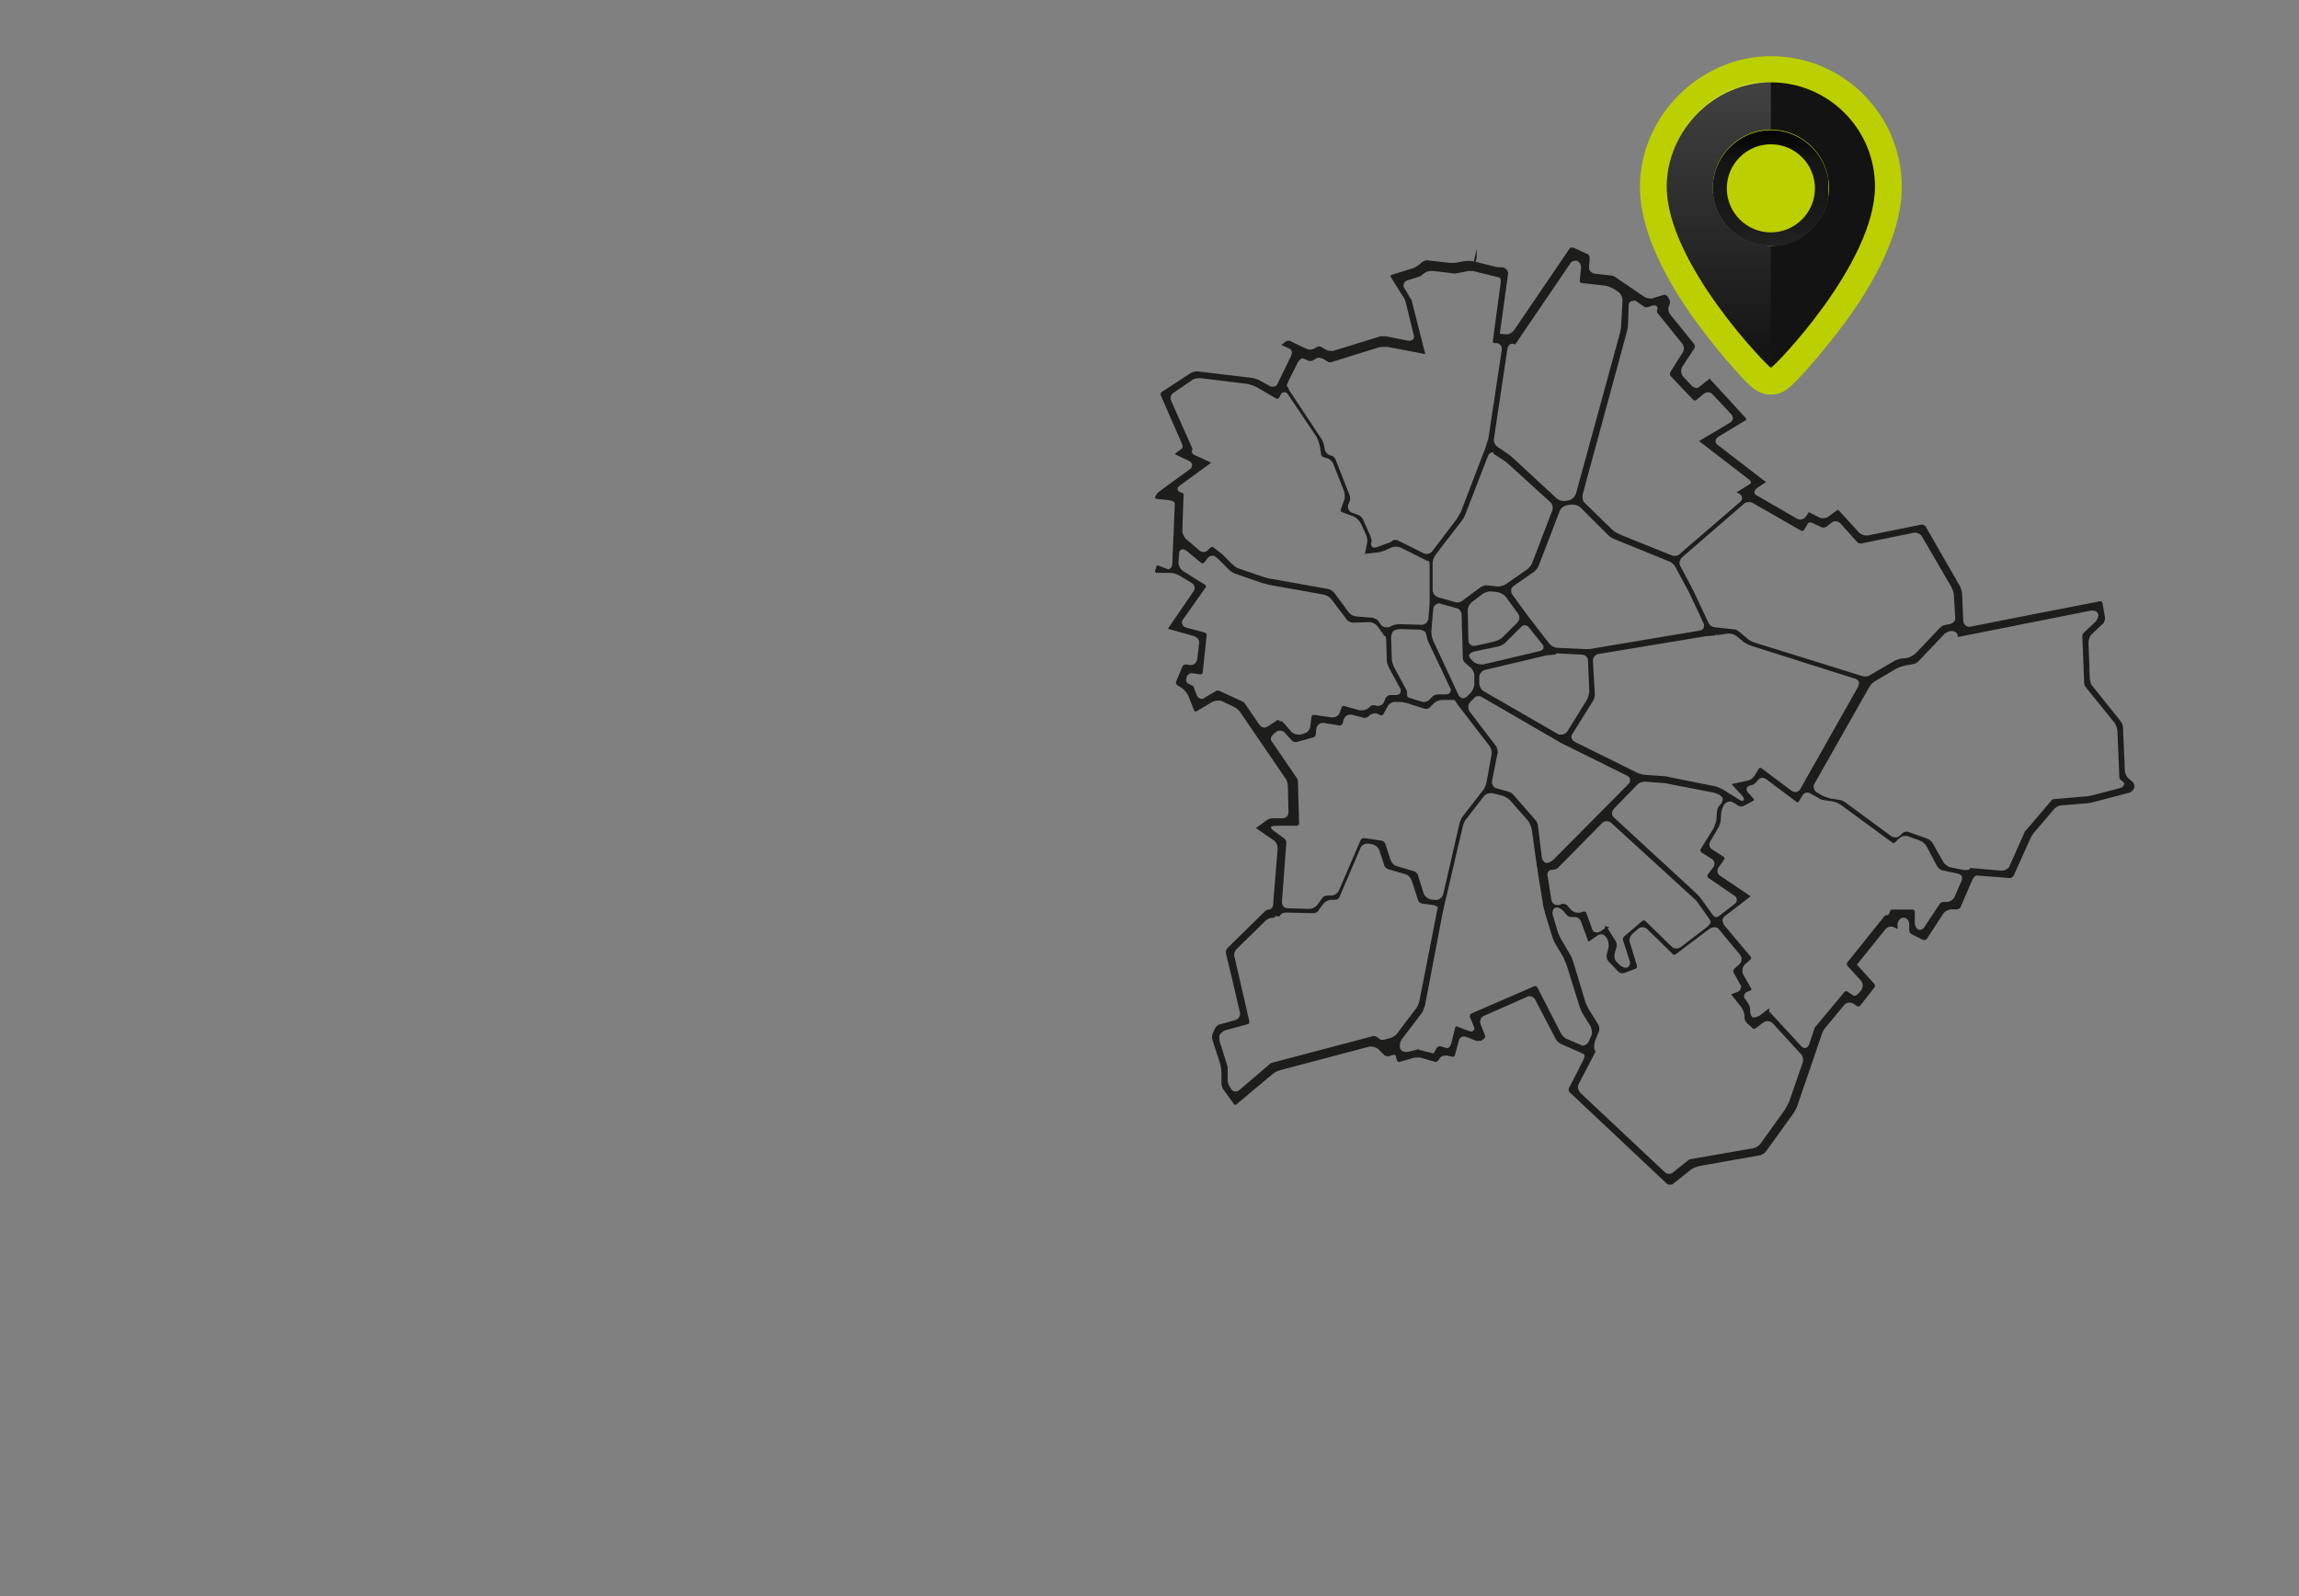<?xml version="1.0" encoding="utf-8"?>
<!-- Generator: Adobe Illustrator 27.3.1, SVG Export Plug-In . SVG Version: 6.00 Build 0)  -->
<svg version="1.1" id="Layer_1" xmlns="http://www.w3.org/2000/svg" xmlns:xlink="http://www.w3.org/1999/xlink" x="0px" y="0px"
	 width="360px" height="250px" viewBox="0 0 360 250" style="enable-background:new 0 0 360 250;" xml:space="preserve">
<rect x="0" y="0" width="360" height="250" fill="#808080" stroke="none"/>
<style type="text/css">
	.st0{fill:#1D1D1B;}
	.st1{fill:none;stroke:#1D1D1B;stroke-width:0.27;stroke-miterlimit:10;}
	.st2{fill:#BCCF00;}
	.st3{fill:#131313;}
	.st4{clip-path:url(#SVGID_00000136372127043326804010000015002912275504324496_);}
	.st5{fill:url(#SVGID_00000012452146722207582650000013304474707496893854_);}
	.st6{opacity:0.2;}
	.st7{clip-path:url(#SVGID_00000103236599428523312480000017332100782841367482_);}
	.st8{clip-path:url(#SVGID_00000111175649441835189720000006175062855042310018_);}
	.st9{fill:url(#SVGID_00000103944637380984720520000009013203339108501430_);}
</style>
<g id="terkep_pin">
	<path class="st0" d="M261.3,185.4c-0.1,0-0.2,0-0.2-0.1L245.9,171c-0.1-0.1-0.2-0.4-0.1-0.5l2.2-4.3c0.3-0.6,0.3-0.9,0.2-1
		l-0.1-0.2l-0.2-0.1l-3.4-1.5c-0.2-0.1-0.6-0.4-0.7-0.6l-3.3-6.3c-0.2-0.4-0.6-0.6-1-0.6c-0.2,0-0.3,0-0.4,0.1l-6.8,3
		c-0.5,0.2-0.8,0.9-0.6,1.4l0.7,1.8c0.1,0.1,0,0.3-0.1,0.4l-0.3,0.2c-0.1,0.1-0.3,0.1-0.5,0.1h-0.3l-1.5-0.6c-0.1,0-0.3-0.1-0.4-0.1
		c-0.5,0-0.9,0.3-1,0.8l-0.6,2.2c0,0.1-0.1,0.2-0.2,0.2l-0.9-0.2h-0.3c-0.5,0-0.9,0.3-1.1,0.7l-0.1,0.1c-0.1,0.1-0.2,0.2-0.3,0.2
		l-2.1-0.6c-0.2-0.1-0.5-0.1-0.8-0.1s-0.5,0-0.7,0.1l-2.1,0.6l0,0c-0.1,0-0.2-0.1-0.2-0.1l-0.3-1h-0.4c-0.2,0-0.5,0.1-0.7,0.2h-0.2
		c-0.2,0-0.3-0.1-0.4-0.1l-1-1c-0.3-0.2-0.7-0.4-1.1-0.4h-0.4l-14,3.7c-0.4,0.1-1,0.4-1.3,0.7l-5.6,4.7h-0.1c0,0-0.1,0-0.1-0.1
		l-1.6-2.2c-0.2-0.2-0.3-0.7-0.3-0.9V168c0-0.4-0.1-1-0.2-1.4l-1.2-3.7c-0.1-0.2-0.1-0.7,0-0.9l0.4-0.9c0.1-0.2,0.4-0.5,0.6-0.5
		l2.5-0.7c0.6-0.2,0.9-0.8,0.8-1.3L193,153l-0.9-3.7c0-0.2,0-0.5,0.2-0.7l5.8-5.7c0.2-0.2,0.4-0.3,0.5-0.3h0.1c0.4,0,0.8-0.4,0.8-1
		l0.7-8.7c0-0.5-0.2-1.1-0.7-1.4l-2.6-1.8l1.5-1.1c0.2-0.2,0.7-0.3,0.9-0.3h1.5c0.3,0,0.6-0.1,0.8-0.3s0.3-0.5,0.3-0.8l-0.1-4.1
		c0-0.4-0.2-1.1-0.5-1.4l-6.9-10.1c-0.2-0.4-0.7-0.8-1.1-1l-1.9-0.9c-0.2-0.1-0.4-0.1-0.7-0.1s-0.6,0.1-0.9,0.2l-2.5,1.5h-0.1
		c-0.1,0-0.1,0-0.1-0.1l-0.9-2.3c-0.2-0.4-0.6-0.9-1-1.2l-0.8-0.5c-0.1-0.1-0.2-0.3-0.1-0.4l1-2.4c0.1-0.1,0.2-0.2,0.4-0.2l0.6,0.1
		h0.2c0.5,0,1-0.4,1.1-1l0.3-2.5c0.1-0.6-0.3-1.1-0.9-1.3l-3.9-1.1l3.9-5.7c0.2-0.2,0.2-0.5,0.2-0.8c-0.1-0.3-0.2-0.5-0.5-0.7
		l-2-1.2c-0.4-0.2-1-0.4-1.4-0.4h-2.2l-0.1-0.1l0.2-0.7c0,0,0-0.1,0.1-0.1l0.8,0.3l0.5,0.2c0.1,0,0.2,0.1,0.3,0.1
		c0.4,0,0.8-0.4,0.8-0.9l0.4-9.5c0-0.4-0.4-0.6-1.1-0.7l-1.9-0.2l-0.1-0.1c0.1-0.2,0.3-0.6,0.6-0.8l4.8-3.5c0.3-0.2,0.4-0.5,0.4-0.8
		s-0.2-0.5-0.5-0.7l-2.1-1l0.9-0.7c0.3-0.2,0.3-0.6,0-1.2l-3.2-7.3c-0.1-0.1,0-0.3,0.1-0.4l4.6-3c0.2-0.1,0.5-0.2,0.8-0.2h0.1l8.4,1
		c0.3,0,0.8,0.2,1.1,0.3l1.8,1c0.2,0.1,0.3,0.1,0.5,0.1c0.4,0,0.8-0.2,0.9-0.6l2.1-4.3c0.1-0.3,0.2-0.6,0.1-0.8
		c-0.1-0.3-0.3-0.5-0.6-0.6l-0.9-0.4l0.5-0.4c0.1-0.1,0.3-0.1,0.4-0.1s0.2,0,0.3,0.1l2.3,1.1c0.3,0.1,0.5,0.2,0.7,0.2
		c0.3,0,0.6-0.1,0.8-0.2l0.3-0.2c0.1,0,0.2-0.1,0.3-0.1s0.3,0,0.4,0.1l0.7,0.4c0.3,0.2,0.6,0.2,1,0.2c0.2,0,0.4,0,0.5-0.1l6.8-2.1
		c0.2-0.1,0.4-0.1,0.7-0.1h0.4l3.5,0.7h0.2c0.3,0,0.5-0.1,0.7-0.3s0.2-0.5,0.1-0.8l-1.2-4.9c-0.1-0.4-0.3-1-0.6-1.3l-1.8-2.9v-0.1
		l3.2-1c0.4-0.1,0.9-0.4,1.3-0.7l0.3-0.3c0.2-0.1,0.5-0.3,0.7-0.3l3.6,0.4h0.4c0.4,0,0.7,0,1-0.1l1.2-0.2h0.5c0.2,0,0.4,0,0.6,0.1
		h0.2l0.2-0.8v-0.1l-0.2,0.9l3.2,0.8c0.3,0.1,0.7,0.1,0.9,0.1h0.3c0.1,0,0.3,0.1,0.5,0.3s0.3,0.5,0.2,0.7l-1.3,9.4l1.1,0.1h0.1
		c0.5,0,1-0.3,1.3-0.7l8.7-12.8c0.1-0.1,0.2-0.1,0.3-0.1h0.1l2.2,1c0.2,0.1,0.3,0.3,0.3,0.5l-0.1,1.4c-0.1,0.6,0.4,1.1,1,1.2
		l2.7,0.3c0.1,0,0.3,0.1,0.6,0.3l4.4,3c0.3,0.2,0.7,0.3,1.1,0.3c0.2,0,0.3,0,0.5-0.1l1.6-0.5l0,0c0.2,0,0.3,0.1,0.4,0.2l0.3,0.5
		c0.1,0.2,0.1,0.5,0,0.7c-0.3,0.5-0.2,1.2,0.1,1.6l3.8,4.7c0.1,0.1,0.1,0.4,0,0.5l-1.9,2.9c-0.3,0.5-0.2,1.2,0.1,1.6l1.4,1.5
		c0.2,0.2,0.5,0.4,0.8,0.4s0.5-0.1,0.7-0.3l1.4-1.1l5.6,6.1v0.1l-4.3,2.6c-0.3,0.2-0.4,0.4-0.5,0.7c0,0.3,0.1,0.6,0.4,0.8l7.4,5.7
		l-1.2,0.8c-0.3,0.2-0.5,0.5-0.5,0.8c0,0.2,0.1,0.5,0.4,0.6l6.4,3.7c0.2,0.1,0.4,0.1,0.5,0.1c0.4,0,0.8-0.2,1-0.5
		c0.1-0.2,0.3-0.4,0.4-0.6l1.6,0.8c0.2,0.1,0.4,0.1,0.6,0.1c0.3,0,0.7-0.1,0.9-0.3l1.4-1l3.2,3.5c0.3,0.3,0.8,0.5,1.2,0.5h0.3
		l8.4-1.7l0,0c0.2,0,0.4,0.1,0.5,0.2l5.4,9.4c0.1,0.3,0.3,0.7,0.3,1l0.2,4.4c0,0.5,0.5,1,1,1h0.2c0,0,20.3-4,20.4-4s0.2,0.1,0.2,0.2
		l0.4,2.3c0,0.2-0.1,0.5-0.2,0.7l-1.8,1.7c-0.4,0.3-0.6,1-0.6,1.4l0.2,5.6c0,0.5,0.2,1.1,0.5,1.4l4.4,5.5c0.2,0.2,0.3,0.6,0.3,0.9
		l0.3,6.7c0,0.5,0.3,1.1,0.7,1.4l0.6,0.5c0.1,0.1,0.2,0.4,0.2,0.6l-0.1,0.3c-0.1,0.2-0.3,0.4-0.5,0.5l-5.7,1.5
		c-0.3,0.1-0.9,0.2-1.2,0.2l-3.7,0.3c-0.5,0-1.1,0.3-1.4,0.7l-2.9,3.4c-0.3,0.3-0.6,0.8-0.8,1.2l-2.6,5.8c-0.1,0.1-0.3,0.3-0.4,0.3
		l-5.2-0.4c-0.5,0-0.8,0.6-0.9,0.8l-1.8,4.2c-0.1,0.2-0.3,0.3-0.5,0.3h-0.8c-0.5,0-1.1,0.3-1.4,0.7l-2.6,4c-0.1,0.1-0.2,0.1-0.3,0.1
		h-0.1l-1.8-0.9c-0.2-0.1-0.3-0.3-0.3-0.5v-1c0-0.6-0.5-1.1-1-1.1c-0.6,0-1,0.5-1.1,1.1v0.6l-0.4-0.2c-0.2-0.1-0.3-0.1-0.5-0.1
		c-0.4,0-0.8,0.2-1,0.5l-4.5,5.6l2.8,3.1c0.1,0.1,0.1,0.3,0,0.4l-2.2,2.8c0,0.1-0.1,0.1-0.2,0.1h-0.1l-0.6-0.4
		c-0.2-0.1-0.4-0.2-0.7-0.2c-0.4,0-0.7,0.2-0.9,0.4l-2.9,3.5c-0.3,0.3-0.6,0.9-0.7,1.3l-3.8,11.1c-0.1,0.3-0.4,0.8-0.5,1l-4.4,6.1
		c-0.1,0.2-0.5,0.4-0.7,0.5l-9.6,1.7c-0.4,0.1-1,0.3-1.4,0.6l-2.9,2.3C261.6,185.4,261.4,185.4,261.3,185.4 M249.7,164.7
		c0,0,0,0.1-0.1,0.2l-2.5,4.8c-0.3,0.5-0.1,1.2,0.3,1.6l13.2,12.4c0.2,0.2,0.5,0.3,0.8,0.3s0.5-0.1,0.7-0.3l2.4-1.9
		c0,0,0.1-0.1,0.2-0.1l9.8-1.7c0.5-0.1,1-0.4,1.3-0.8l3.8-5.3c0.2-0.3,0.5-0.9,0.7-1.3l2.1-6.1c0.2-0.5,0-1.2-0.3-1.5l-4.4-4.8
		c-0.2-0.2-0.5-0.4-0.9-0.4c-0.3,0-0.5,0.1-0.7,0.2l-1.2,0.9c-0.1,0-0.1,0.1-0.2,0.1s-0.2,0-0.2-0.1l-0.8-0.7
		c-0.2-0.2-0.4-0.5-0.4-0.8v-0.3c0-0.5-0.3-1.1-0.5-1.4l-1.5-1.9l0.8-0.3c0.3-0.1,0.5-0.3,0.6-0.6s0.1-0.6-0.1-0.8l-1-1.8
		c-0.1-0.1,0-0.4,0.1-0.5l0.8-0.7c0.4-0.4,0.5-1.1,0.1-1.6l-3.3-4c-0.2-0.3-0.5-0.4-0.9-0.4c-0.2,0-0.5,0.1-0.7,0.2l-5.3,4
		c0,0-0.1,0.1-0.2,0.1s-0.2,0-0.2-0.1l-4-3.9c-0.2-0.2-0.5-0.3-0.8-0.3s-0.6,0.1-0.8,0.3l-0.9,0.8c-0.4,0.4-0.6,1-0.4,1.5l1.1,3.6
		c0,0.1,0,0.2-0.1,0.3l-1.9,0.7H254c-0.2,0-0.4-0.1-0.5-0.2l-1.6-1.7c-0.1-0.1-0.2-0.5-0.2-0.7l0.3-1.2c0.1-0.5,0-1.1-0.2-1.5
		l-0.2-0.3c-0.2-0.3-0.5-0.5-0.9-0.5c-0.2,0-0.4,0.1-0.6,0.2l-1.3,0.9l-1.1-3c-0.2-0.5-0.6-0.8-1.1-0.8H246c-0.2,0-0.4-0.1-0.5-0.2
		l-0.6-0.7c-0.3-0.3-0.7-0.6-1.1-0.6h-0.2c-0.2,0.1-0.4,0.2-0.5,0.4c-0.1,0.3-0.2,0.6-0.1,0.9l0.8,2.7c0.1,0.4,0.4,0.9,0.6,1.3
		l1.3,2.2c0.2,0.3,0.4,0.8,0.5,1.1l1.9,6.3c0.1,0.4,0.4,0.9,0.6,1.3l1.5,2.4c0.1,0.2,0.1,0.6,0.1,0.8l-0.7,1.7
		C249.4,164,249.5,164.5,249.7,164.7 M199.4,143.6c-0.5,0-1,0.2-1.3,0.5l-4.5,4.4c-0.4,0.4-0.6,1-0.4,1.5l2.3,10
		c0,0.1,0,0.3-0.2,0.3l-3.3,0.9c-0.4,0.1-0.9,0.4-1.1,0.8c-0.2,0.3-0.1,0.9,0,1.3l1.2,3.8v2c0,0.5,0.2,1.1,0.5,1.4l0.1,0.2
		c0.2,0.3,0.5,0.4,0.8,0.4c0.2,0,0.5-0.1,0.7-0.3l4.8-4.1c0,0,0.1-0.1,0.2-0.1l15.9-4.2l0,0c0.2,0,0.3,0.1,0.4,0.1l0.5,0.4
		c0.2,0.1,0.4,0.1,0.4,0.1c0.2,0,0.5,0,0.7-0.1l0.7-0.2c0.4-0.1,1-0.5,1.2-0.9l2.8-3.7c0.3-0.3,0.5-0.9,0.6-1.3l2.8-14.3l0.1-0.3
		l-0.1-0.2c-0.1-0.1-0.2-0.3-0.9-0.4l-1.6-0.2c-0.2,0-0.4-0.2-0.5-0.4l-1-3.1c-0.2-0.5-0.6-1-1.1-1.1l-2.7-0.8
		c-0.2-0.1-0.5-0.3-0.5-0.5l-0.8-2.4c-0.2-0.5-0.7-0.9-1.2-1l-0.6-0.1h-0.2c-0.5,0-1,0.3-1.2,0.8l-3.3,7.7c-0.1,0.2-0.3,0.3-0.5,0.3
		h-0.6c-0.5,0-1.1,0.3-1.4,0.7l-0.8,1.1c-0.1,0.2-0.4,0.3-0.7,0.3l-4.2-0.1c-0.6,0-1,0.3-1.1,0.6h-0.2l-0.5-0.1
		C199.6,143.6,199.5,143.6,199.4,143.6 M222,164.5h0.1l0.2,0.1c1.3,0.3,1.9,0.5,2,0.5h0.3l0.5-0.9c0.1-0.1,0.2-0.2,0.4-0.2l1,0.3
		h0.1c0.5,0,0.7-0.6,0.8-0.9l0.6-2.4c0-0.1,0.1-0.1,0.1-0.1l1.3,0.5l0.6,0.2c0.1,0.1,0.2,0.1,0.4,0.1s0.4-0.1,0.5-0.3
		c0.1-0.1,0.2-0.3,0-0.7l-0.6-1.5c0-0.1,0-0.3,0.1-0.3l9.9-4.3h0.1c0.1,0,0.2,0.1,0.2,0.1l3.7,7.2c0.2,0.4,0.7,0.9,1.1,1l2.1,0.9
		c0.1,0.1,0.3,0.1,0.4,0.1c0.4,0,0.8-0.3,1-0.7l0.4-0.9c0.2-0.5,0.1-1.1-0.1-1.6l-1.2-1.9c-0.2-0.3-0.4-0.8-0.5-1.1l-2-6.4
		c-0.1-0.4-0.4-0.9-0.5-1.3l-1.3-2.2c-0.2-0.3-0.4-0.8-0.5-1.1l-1.1-3.6c-0.1-0.3-0.2-0.9-0.3-1.2L241,137c0-0.3-0.1-0.5-0.1-0.7
		l0,0c0-0.1,0-0.3-0.1-0.6l-0.8-5.8c-0.1-0.4-0.3-1-0.6-1.4l-2.8-3.2c-0.3-0.3-0.9-0.7-1.3-0.8l-1.6-0.4h-0.3
		c-0.5,0-0.9,0.2-1.2,0.6l-2.7,3.5c-0.3,0.3-0.5,0.9-0.6,1.3l-3.1,13.3l-2.8,14.7c-0.1,0.3-0.3,0.7-0.4,1l-3.2,4.2
		c-0.3,0.4-0.4,1-0.3,1.5c0.1,0.4,0.5,0.7,1,0.7h0.3l1.3-0.3C221.9,164.5,222,164.5,222,164.5 M277,158.7c0.1,0,0.2,0,0.2,0.1
		l4.8,5.2c0.2,0.2,0.4,0.3,0.6,0.3c0.3,0,0.6-0.2,0.8-0.6l0.9-2.7l0.1-0.1l4.5-5.4c0-0.1,0.1-0.1,0.2-0.1h0.1l1,0.7h0.2
		c0.4,0,0.7-0.4,0.9-0.6l0.3-0.4c0.3-0.5,0.3-1.1-0.1-1.6l-2.1-2.3c-0.1-0.1-0.1-0.3,0-0.4l5.7-7.1c0.1-0.1,0.2-0.2,0.2-0.2h0.1
		c0.3,0,0.6-0.2,0.7-0.8c0,0,0.1-0.1,0.2-0.1h3.2c0.1,0,0.2,0.1,0.2,0.2v1.7c0,0.5,0.2,1,0.6,1.2c0.1,0,0.2,0.1,0.3,0.1
		c0.3,0,0.7-0.2,0.9-0.6l2.4-3.6c0-0.1,0.3-0.2,0.5-0.2h0.5c0.5,0,1.1-0.4,1.3-0.9l1.1-2.5c0.1-0.3,0.1-0.6,0-0.8
		c-0.1-0.3-0.4-0.4-0.7-0.5l-2.4-0.5c-0.2,0-0.5-0.3-0.7-0.5l-1.7-3.2c-0.2-0.4-0.7-0.8-1.2-1l-1.7-0.6c-0.1-0.1-0.3-0.1-0.5-0.1
		c-0.4,0-0.8,0.1-1.1,0.4l-0.6,0.6c-0.1,0.1-0.1,0.1-0.2,0.1s-0.1,0-0.2-0.1l-7.9-5.8c-0.4-0.3-0.9-0.5-1.4-0.6l-1.3-0.2
		c-0.3,0-0.8-0.2-1-0.4l-1.1-0.6c-0.2-0.1-0.4-0.2-0.6-0.2c-0.4,0-0.7,0.2-0.9,0.6l-0.5,0.8l-0.1,0.1h-0.1l-4.8-3.6
		c-0.2-0.1-0.4-0.2-0.6-0.2c-0.4,0-0.7,0.2-0.9,0.5c-0.2,0.3-0.5,0.5-0.7,0.6l-0.4,0.1c-0.3,0.1-0.6,0.3-0.6,0.5
		c-0.1,0.3,0,0.6,0.2,0.8l0.9,1v0.1l-1.5,0.8c-0.1,0-0.2,0.1-0.3,0.1s-0.3,0-0.4-0.1l-0.8-0.5c-0.2-0.1-0.4-0.2-0.6-0.2
		c-0.4,0-0.7,0.2-0.9,0.4c-0.3,0.3-0.5,0.9-0.6,1.4l-0.1,1.3c0,0.3-0.2,0.8-0.3,1l-1.3,2.2c-0.3,0.5-0.2,1.2,0.4,1.5l1.7,1.1
		c0.1,0,0.1,0.1,0.1,0.1v0.1l-0.9,1.3c-0.2,0.2-0.2,0.5-0.2,0.8c0.1,0.3,0.2,0.5,0.5,0.7l4.6,3.1l-3.9,3c-0.2,0.2-0.4,0.4-0.4,0.7
		s0.1,0.6,0.2,0.8l4.2,5c0.1,0.1,0.1,0.2,0,0.3l-0.9,0.8c-0.4,0.4-0.5,1.1-0.3,1.6l1.3,2.3v0.1l-0.5,0.2c-0.3,0.1-0.5,0.3-0.6,0.6
		s0,0.6,0.2,0.8l0.4,0.6c0.2,0.2,0.3,0.6,0.3,0.9v0.2c0,0.2,0.1,0.9,0.4,1.1c0.1,0.1,0.2,0.1,0.4,0.1c0.3,0,0.7-0.2,0.9-0.3l1.3-1
		C276.9,158.8,276.9,158.7,277,158.7 M251.3,145.2c0.1,0,0.1,0,0.2,0.1l1.4,2.2c0.1,0.2,0.2,0.6,0.1,0.8l-0.3,1
		c-0.1,0.5,0,1.2,0.4,1.5l0.4,0.4c0.3,0.3,0.7,0.5,1,0.5h0.3c0.5-0.2,0.7-0.7,0.5-1.3l-1-3.1c-0.1-0.2,0-0.5,0.2-0.6l2.7-2.3
		c0,0,0.1-0.1,0.2-0.1s0.1,0,0.2,0.1l4.1,4c0.2,0.2,0.5,0.3,0.8,0.3s0.5-0.1,0.7-0.2l4.2-3.2c0.2-0.2,0.5-0.5,0.6-0.8v-0.2l-0.1-0.2
		l-0.1-0.2l-1.7-2.4c-0.2-0.3-0.6-0.8-0.9-1l-12.8-11.7c-0.2-0.2-0.5-0.3-0.8-0.3s-0.6,0.1-0.8,0.3l-6.9,7c-0.2,0.2-0.5,0.3-0.8,0.3
		s-0.6,0.1-0.7,0.3c-0.2,0.2-0.3,0.5-0.2,0.8l0.6,3.8c0.1,0.5,0.5,0.9,1,0.9h0.3l0.6-0.2h0.1c0.2,0,0.4,0.1,0.5,0.2l0.6,0.7
		c0.3,0.3,0.7,0.5,1.2,0.5h0.3l0.6-0.2l0,0c0.2,0,0.3,0.1,0.3,0.2l0.9,2.5c0.1,0.4,0.5,0.6,0.9,0.6c0.2,0,0.4-0.1,0.6-0.2l1-0.7
		C251.4,145.2,251.3,145.2,251.3,145.2 M257.6,122.3c-0.5,0-1,0.2-1.3,0.5l-3.7,3.8c-0.2,0.2-0.3,0.5-0.3,0.8s0.1,0.6,0.4,0.8
		l12.8,11.8c0.2,0.2,0.6,0.6,0.8,0.9l1.8,2.5l0.2,0.2c0.1,0.1,0.3,0.2,0.4,0.2c0.3,0,0.7-0.3,0.8-0.4l2.2-1.7
		c0.3-0.2,0.4-0.5,0.4-0.8s-0.2-0.6-0.4-0.7l-4.1-2.8l-0.1-0.1v-0.2l0.9-1.2c0.2-0.2,0.2-0.5,0.2-0.8c-0.1-0.3-0.2-0.5-0.5-0.7
		l-1.6-1c-0.1-0.1-0.1-0.2-0.1-0.3l2-3.2c0.2-0.4,0.4-1,0.5-1.4l0.1-1.4c0-0.3,0.2-0.7,0.4-0.9l0.2-0.2c0.2-0.3,0.3-0.6,0.3-0.9
		c0-0.2-0.2-0.4-0.4-0.6c-0.3-0.2-0.8-0.4-1.2-0.5l-6.7-1.3c-0.4-0.1-1-0.2-1.3-0.2L257.6,122.3L257.6,122.3L257.6,122.3z
		 M200.1,129.2c-0.8,0-0.9,0.1-1,0.1l-0.2,0.1v0.2c0,0.2,0.1,0.4,0.7,0.8l1.5,1.1c0.1,0.1,0.2,0.3,0.2,0.4l-0.7,9.4
		c0,0.3,0.1,0.6,0.3,0.8s0.5,0.3,0.8,0.3l3.3,0.1c0.5,0,1.1-0.3,1.4-0.7l0.8-1.1c0.1-0.2,0.5-0.3,0.7-0.3h0.6c0.5,0,1.1-0.4,1.3-0.9
		l3.4-7.9c0.1-0.1,0.2-0.2,0.4-0.2l2.7,0.4c0.2,0,0.4,0.2,0.5,0.4l0.8,2.5c0.2,0.5,0.6,1,1.1,1.1l2.7,0.8c0.2,0.1,0.5,0.3,0.5,0.5
		l0.9,2.9c0.2,0.5,0.7,0.9,1.2,1l0.8,0.1h0.1c0.5,0,1-0.4,1.2-0.9l2.6-11.3c0.1-0.3,0.3-0.8,0.5-1l3.1-4c0.3-0.3,0.5-0.9,0.6-1.3
		l0.8-4.4c0.1-0.5-0.1-1.1-0.4-1.5l-4.7-6.1c-0.2-0.3-0.4-0.6-0.5-0.7c-0.1-0.2-0.2-0.4-0.5-0.4h-1.8c-0.5,0-1.1,0.3-1.4,0.6
		l-0.6,0.6c-0.1,0.1-0.3,0.2-0.5,0.2h-0.1l-1.9-0.6l-0.9-0.3c-0.4-0.1-0.9-0.2-1.3-0.2h-0.7c-0.5,0-1.1,0.4-1.3,0.9l-0.6,1.1
		c0,0.1-0.1,0.1-0.2,0.1h-0.1l-0.4-0.2c-0.2-0.1-0.3-0.1-0.5-0.1c-0.4,0-0.8,0.2-1,0.4l-0.1,0.1c-0.1,0.1-0.3,0.2-0.5,0.2h-0.1
		l-1.9-0.5h-0.3c-0.5,0-0.9,0.3-1.1,0.8l-0.2,0.7c0,0.1-0.2,0.2-0.3,0.2l-2.5-0.4h-0.2c-0.5,0-1,0.4-1.1,1l-0.1,0.9
		c0,0.2-0.2,0.4-0.4,0.4l-2.5,0.7h-0.1c-0.2,0-0.4-0.1-0.5-0.2l-1.1-1.2c-0.2-0.3-0.6-0.4-0.9-0.4c-0.2,0-0.5,0.1-0.6,0.2l-0.4,0.3
		c-0.2,0.2-0.4,0.4-0.5,0.7s0,0.6,0.2,0.8l3.9,5.7l0.1,0.2l0.2,6.8c0,0.1,0,0.1-0.1,0.1l-0.1,0.1L200.1,129.2L200.1,129.2z
		 M308.6,136.1l4.8,0.4h0.1c0.5,0,1.1-0.3,1.3-0.8l2.4-5.4c0,0,0-0.1,0.1-0.1l4.1-4.8c0.1-0.1,0.2-0.1,0.3-0.1l4.6-0.4
		c0.4,0,1-0.1,1.4-0.2l4.2-1.1c0.3-0.1,0.7-0.2,0.8-0.6l0.1-0.3l-0.2-0.3l-0.5-0.4c-0.1-0.1-0.1-0.2-0.1-0.3l-0.3-7.2
		c0-0.5-0.3-1.1-0.5-1.4l-4.6-5.7c0-0.1-0.1-0.2-0.1-0.3l-0.3-7.5c0-0.1,0.1-0.3,0.1-0.3l1.9-1.8c0.3-0.3,0.6-0.9,0.5-1.3
		s-0.5-0.7-1-0.7h-0.3l-20.6,4.1h-0.1c0-0.5-0.5-0.9-1-0.9h-0.1c-0.5,0-1.1,0.3-1.4,0.7l-3.9,4.1c-0.2,0.2-0.6,0.4-0.8,0.4l-1.2,0.2
		c-0.4,0.1-1,0.3-1.4,0.5l-3.4,2c-0.4,0.2-0.8,0.7-1,1.1l-8.5,15c-0.3,0.5-0.1,1.2,0.4,1.5l0.8,0.5c0.4,0.2,1,0.4,1.4,0.5l1.3,0.2
		c0.3,0,0.7,0.2,1,0.4l7.2,5.3c0.2,0.1,0.5,0.2,0.7,0.2c0.3,0,0.6-0.1,0.8-0.3l0.4-0.4c0.1-0.1,0.3-0.2,0.5-0.2h0.2l3.1,1.1
		c0.2,0.1,0.6,0.4,0.7,0.6l1.7,3c0.2,0.4,0.8,0.8,1.3,0.9l2,0.4h0.4C308.3,136.4,308.5,136.3,308.6,136.1h0.2H308.6 M231.6,108.9
		c-0.4,0-0.7,0.1-0.9,0.4l-0.6,0.6c-0.4,0.4-0.4,1.1-0.1,1.6l4.2,5.5c0.1,0.2,0.2,0.6,0.2,0.8l-0.9,4.5c-0.1,0.6,0.3,1.2,0.8,1.3
		l1.8,0.5c0.3,0.1,0.7,0.3,0.8,0.5l3.4,3.9c0.2,0.2,0.4,0.6,0.4,0.9l0.6,4.9c0.1,0.6,0.5,1,0.9,1s0.9-0.3,1.2-0.6l11.7-11.8
		c0.2-0.2,0.3-0.5,0.3-0.8s-0.2-0.5-0.5-0.7l-10.3-5.1L232,109C232,109,231.8,108.9,231.6,108.9 M268.6,99.4c-0.4,0-1,0.1-1.4,0.1
		l-16.9,2.8c-0.6,0.1-1,0.6-1,1.2l0.3,5.2c0,0.3-0.1,0.7-0.2,0.9l-3.3,5.3c-0.2,0.3-0.2,0.6-0.1,0.8c0.1,0.3,0.3,0.5,0.5,0.6
		l9.7,4.8c0.4,0.2,1,0.4,1.4,0.4l2.8,0.2c0.3,0,0.9,0.1,1.2,0.2l7,1.4c0.3,0.1,0.8,0.3,1,0.4l2.4,1.5c0.6,0.4,0.8,0.4,0.8,0.4h0.1
		l0.3-0.2v-0.2c0-0.2,0-0.3-0.5-0.9l-1.3-1.4l2.3-0.5c0.5-0.1,1-0.5,1.2-0.9l0.6-1l0.1-0.1h0.1l4.8,3.6c0.2,0.1,0.4,0.2,0.6,0.2
		c0.4,0,0.7-0.2,0.9-0.5l9.1-16.1c0.1-0.3,0.2-0.6,0.1-0.8c-0.1-0.3-0.3-0.5-0.6-0.6l-16.4-5.2c-0.3-0.1-0.7-0.3-1-0.5l-1.1-0.9
		c-0.3-0.3-0.9-0.5-1.4-0.5l0,0C270.7,99.1,268.6,99.4,268.6,99.4z M243.5,102.4c-0.4,0-0.9,0.1-1.3,0.1l-9.7,2.3
		c-0.5,0.1-1,0.7-1,1.2v1c0,0.5,0.3,1.1,0.8,1.4l11.6,6.7c0.2,0.1,0.4,0.1,0.6,0.1c0.4,0,0.7-0.2,1-0.5l3.1-5c0.2-0.4,0.4-1,0.4-1.5
		l-0.2-4.7c0-0.6-0.5-1.1-1.1-1.1l-4-0.2L243.5,102.4L243.5,102.4z M200.5,113.1c0.1,0,0.2,0,0.3,0.1l1.3,1.5
		c0.3,0.3,0.7,0.5,1.2,0.5h0.4l0.6-0.2c0.5-0.1,1-0.7,1-1.2l0.2-1.5c0-0.1,0.1-0.2,0.2-0.2l2.8,0.4h0.2c0.5,0,1-0.3,1.2-0.8l0.3-0.8
		c0-0.1,0.1-0.2,0.2-0.2l2.5,0.7h0.4c0.4,0,0.9-0.2,1.2-0.5l0.2-0.2c0.1-0.1,0.3-0.1,0.4-0.1h0.2c0.2,0.1,0.4,0.1,0.5,0.1
		c0.4,0,0.8-0.2,1-0.6l0.3-0.7c0.1-0.2,0.4-0.4,0.6-0.4h1c0.3,0,0.6-0.2,0.7-0.4c0.1-0.2,0.1-0.6,0-0.8l-1.8-3.3
		c-0.1-0.3-0.3-0.7-0.3-1l-0.1-3c0-0.5,0-0.9-0.3-1c-0.1-0.1-0.2-0.2-0.3-0.4l-0.8-1.1c-0.3-0.4-0.9-0.7-1.4-0.7l-2.6,0.1
		c-0.2,0-0.5-0.2-0.7-0.3l-2.5-3.3c-0.3-0.4-0.8-0.7-1.3-0.8l-8.4-1.5c-0.3-0.1-0.9-0.2-1.2-0.3l-4.3-1.5c-0.3-0.1-0.7-0.4-0.9-0.6
		l-1.2-1.2c-0.3-0.3-0.6-0.6-0.9-0.8c-0.1-0.1-0.3-0.2-0.5-0.2c-0.3,0-0.6,0.1-0.9,0.4l-0.5,0.7c0,0-0.1,0.1-0.2,0.1s-0.1,0-0.2-0.1
		l-2.3-1.9c-0.2-0.1-0.4-0.2-0.6-0.2c-0.3,0-0.7,0.2-0.7,0.8l-0.1,1.4c0,0.5,0.3,1.1,0.7,1.4l3.5,2.2c0.1,0,0.1,0.1,0.1,0.1v0.1
		l-3.6,5.1c-0.2,0.3-0.2,0.6-0.1,0.8c0.1,0.3,0.3,0.5,0.6,0.6l3,0.8c0.1,0,0.3,0.2,0.2,0.4l-0.6,5.7c0,0.1-0.1,0.2-0.2,0.2l-1.4-0.2
		c-0.5,0-0.8,0.4-0.9,0.7c-0.2,0.5-0.1,1,0.3,1.2l0.6,0.3c0.1,0,0.2,0.1,0.2,0.2l0.5,1.3c0.2,0.4,0.5,0.6,0.9,0.6
		c0.2,0,0.4-0.1,0.5-0.2l1.7-1c0,0,0.1-0.1,0.2-0.1h0.2l3.7,1.7c0,0,0.1,0.1,0.2,0.1l2.4,3.5c0.2,0.3,0.6,0.5,0.9,0.5
		c0.2,0,0.4-0.1,0.6-0.2l1.5-1C200.4,113.2,200.4,113.1,200.5,113.1 M220.2,108.6v0.3c0,0.3,0.2,0.5,0.7,0.6l0.6,0.2l1,0.3
		c0.1,0,0.2,0.1,0.4,0.1c0.4,0,0.9-0.2,1.1-0.5l0.4-0.4c0.2-0.2,0.5-0.3,0.8-0.3h1.2c0.4,0,0.6-0.1,0.8-0.4c0.1-0.2,0.2-0.5,0-0.8
		l-3.5-7.4c-0.1-0.3-0.2-0.7-0.2-0.8c0-0.2-0.1-0.4-0.2-0.6c-0.2-0.2-0.5-0.3-0.8-0.4l-3.1-0.1c-0.4,0-0.9,0.1-1.1,0.2
		c-0.4,0.2-0.6,0.8-0.6,1.2l0.1,3.4c0,0.4,0.2,1,0.4,1.4l2,3.7C220.1,108.5,220.2,108.5,220.2,108.6L220.2,108.6L220.2,108.6z
		 M225.3,94.4c-0.5,0-0.9,0.4-1,0.9l-0.3,3.6c0,0.4,0.1,1.1,0.3,1.5l4,8.6c0.2,0.3,0.5,0.5,0.8,0.5c0.2,0,0.5-0.1,0.7-0.3l0.6-0.6
		c0.3-0.3,0.6-1,0.6-1.4v-1.4c0-0.5-0.3-1.1-0.7-1.4l-0.7-0.6c-0.2-0.1-0.4-0.5-0.4-0.7l-0.2-6.8c0-0.6-0.4-1.1-1-1.2l-2.5-0.7
		C225.5,94.4,225.4,94.4,225.3,94.4 M271.4,98.7c0.3,0,0.6,0.1,0.8,0.3l1.3,1.1c0.3,0.3,0.9,0.6,1.3,0.7l16.7,5.2
		c0.2,0,0.3,0.1,0.5,0.1c0.4,0,0.8-0.1,1-0.3l3.6-2.1c0.3-0.2,0.7-0.3,1-0.4l1-0.1c0.5-0.1,1-0.4,1.4-0.7l3.9-4.1
		c0.2-0.2,0.6-0.4,0.8-0.4l0.6-0.1c0.6-0.1,1.1-0.6,1-1.2l-0.2-3.4c0-0.4-0.2-1-0.4-1.4l-4.6-7.9c-0.2-0.4-0.7-0.7-1.2-0.7h-0.2
		l-8.3,1.7l0,0c-0.2,0-0.3-0.1-0.4-0.1l-2.7-3c-0.2-0.2-0.5-0.4-0.9-0.4c-0.2,0-0.5,0.1-0.6,0.2l-0.9,0.7c0,0-0.2,0.1-0.3,0.1h-0.2
		l-1.1-0.5c-0.4-0.2-0.6-0.3-0.8-0.3h-0.3l-0.2,0.2l-0.6,1c0,0.1-0.1,0.1-0.2,0.1h-0.1l-7.5-4.3c-0.2-0.1-0.4-0.2-0.7-0.2
		s-0.7,0.1-0.9,0.3l-9.7,8.4c-0.4,0.4-0.6,1-0.3,1.5l2,3.8l2.4,5.1c0.2,0.5,0.8,0.8,1.3,0.8L271.4,98.7L271.4,98.7z M238.8,97.8
		c-0.3,0-0.5,0.1-0.7,0.3l-2.5,2.5c-0.2,0.2-0.6,0.4-0.9,0.5l-3.8,0.8c-0.5,0.1-1,0.4-1,0.8s0.6,0.9,0.7,1l0.1,0.1
		c0.3,0.2,0.7,0.4,1.2,0.4h0.4l8.9-2.1c0.3-0.1,0.6-0.3,0.6-0.5c0.1-0.3,0-0.6-0.2-0.8l-2-2.5C239.4,98,239.1,97.8,238.8,97.8
		 M246.3,78.9H246l-0.7,0.1c-0.5,0.1-1,0.5-1.2,1l-3.3,8.6c-0.1,0.3-0.4,0.6-0.6,0.8l-3.3,2.3c-0.2,0.2-0.4,0.4-0.4,0.7
		s0,0.6,0.2,0.8l2.4,3.3l3.4,4.4c0.3,0.4,0.9,0.7,1.4,0.7l4.2,0.2h0.2c0.4,0,0.9,0,1.2-0.1l16.7-2.8c0.3-0.1,0.6-0.2,0.7-0.5
		s0.1-0.6,0-0.8l-2.2-4.7l-2.2-4.1c-0.2-0.4-0.7-0.9-1.1-1l-8.6-3.5c-0.3-0.1-0.7-0.4-0.9-0.6l-4.4-4.4
		C247.2,79.1,246.7,78.9,246.3,78.9 M233.4,92.5c-0.5,0-1,0.2-1.3,0.4l-1.7,1.3c-0.4,0.3-0.7,0.9-0.7,1.4l0.1,4.7c0,0.5,0.4,1,1,1
		h0.2l3.1-0.7c0.4-0.1,1-0.4,1.3-0.7l2.3-2.3c0.4-0.4,0.5-1.1,0.1-1.6l-1.9-2.6c-0.3-0.4-0.9-0.7-1.4-0.8L233.4,92.5L233.4,92.5
		 M214.9,96.9c0.2,0,0.5,0.2,0.7,0.3l0.5,0.7c0.2,0.3,0.6,0.5,1,0.5c0.2,0,0.4,0,0.6-0.1l0.4-0.2c0.2-0.1,0.7-0.2,1-0.2l3.5,0.1
		c0.6,0,1.1-0.5,1.2-1l0.2-2.5v-5.7c0-0.7,0-1.1-0.5-1.1l0,0l-0.4-0.2l-3.6-1.8c-0.2-0.1-0.5-0.2-0.9-0.2c-0.2,0-0.4,0-0.7,0.1
		l-1.1,0.5c-0.3,0.1-0.8,0.3-1.2,0.3l-1.7,0.2l0.3-1.5c0.1-0.4,0-1.1-0.2-1.5l-0.8-1.7c-0.2-0.4-0.7-0.9-1.1-1.1l-1.9-0.7
		c-0.1,0-0.2-0.2-0.1-0.3l0.5-1.4c0.2-0.4,0.1-1.1,0-1.5l-1.7-4.3c-0.2-0.5-0.7-0.9-1.2-1l-0.3-0.1c-0.2,0-0.4-0.2-0.4-0.4l-0.2-1.3
		c-0.1-0.4-0.3-1-0.5-1.4l-4.5-6.7c-0.2-0.3-0.4-0.4-0.7-0.4s-0.6,0.2-0.7,0.5l-0.2,0.4c0,0.1-0.1,0.1-0.2,0.1h-0.1l-3.1-1.8
		c-0.4-0.2-1-0.4-1.4-0.5l-7.4-0.9h-0.2c-0.4,0-1,0.1-1.3,0.4l-2.8,1.9c-0.5,0.3-0.7,1-0.4,1.5l3.2,7.2c0.1,0.2,0.1,0.3,0.1,0.3
		c-0.1,0.1-0.2,0.3-0.1,0.4c0,0.2,0.2,0.5,0.5,0.6l2.4,1.1l-1.8,1.3l-3,2.2c-0.4,0.3-0.4,0.6-0.3,0.8c0,0.1,0.2,0.4,0.7,0.5
		c0.1,0,0.2,0.1,0.2,0.2l-0.2,5.6c0,0.5,0.3,1.1,0.6,1.4l2.1,1.8c0.2,0.2,0.5,0.3,0.7,0.3c0.3,0,0.6-0.1,0.8-0.3l0.4-0.4
		c0.1,0,0.1-0.1,0.2-0.1s0.1,0,0.2,0.1l0.9,0.7c0.3,0.2,0.7,0.6,0.9,0.8l1,1c0.3,0.3,0.8,0.7,1.2,0.8l3.8,1.3
		c0.4,0.1,0.9,0.3,1.3,0.3l8.9,1.6c0.2,0,0.6,0.3,0.8,0.5l2.3,3.1c0.3,0.4,0.9,0.7,1.4,0.7L214.9,96.9L214.9,96.9z M233.8,70.7
		c-0.4,0-0.7,0.2-0.9,0.6l-3.6,9.3c-0.1,0.3-0.4,0.8-0.6,1l-4,5.2c-0.3,0.4-0.5,1-0.5,1.4v4.2c0,0.6,0.4,1.1,1,1.3l2.5,0.7
		c0.1,0,0.3,0.1,0.4,0.1c0.4,0,0.8-0.1,1.1-0.4l2.7-2c0.2-0.1,0.5-0.3,0.8-0.3l1.8,0.2h0.1c0.4,0,1-0.2,1.3-0.4l3.3-2.3
		c0.4-0.3,0.8-0.8,0.9-1.2l3.1-8.1c0.2-0.5,0-1.2-0.4-1.5l-6.6-6c-0.3-0.3-0.8-0.6-1.1-0.8L234,71C234.2,70.7,234,70.7,233.8,70.7
		 M255.6,47c-0.3,0-0.7,0.3-0.7,0.8l-0.1,3c0,0.3-0.1,0.9-0.2,1.2l-6.9,25.4c-0.1,0.5,0,1.2,0.4,1.5l4.2,4.1
		c0.3,0.3,0.8,0.6,1.2,0.8l8.2,3.3c0.2,0.1,0.3,0.1,0.5,0.1c0.4,0,0.8-0.1,1-0.4l9.4-8.1c0.2-0.2,0.4-0.5,0.3-0.8
		c0-0.3-0.2-0.5-0.5-0.7l-0.2-0.1l2.1-1.3v-0.2c0-0.2,0-0.4-0.6-0.8l-7.4-5.7l4.7-2.8c0.3-0.2,0.4-0.4,0.5-0.7
		c0-0.3-0.1-0.6-0.3-0.8l-2.9-3.1c-0.2-0.2-0.5-0.4-0.8-0.4c-0.2,0-0.5,0.1-0.7,0.2l-1.2,1c0,0-0.1,0.1-0.2,0.1s-0.1,0-0.2-0.1
		l-3.5-3.7c-0.1-0.1-0.1-0.3,0-0.5l1.9-3c0.3-0.5,0.3-1.1-0.1-1.6l-3.8-4.7c-0.1-0.1-0.1-0.3-0.1-0.4c0.2-0.3,0.1-0.5,0-0.6
		c-0.1-0.2-0.3-0.3-0.5-0.3h-0.3l-0.9,0.3h-0.1c-0.1,0-0.2,0-0.3-0.1l-1.6-1.1C255.9,47.1,255.7,47,255.6,47 M218.4,84.7
		c0.2,0,0.4,0,0.5,0.1l4,2c0.2,0.1,0.3,0.1,0.5,0.1c0.4,0,0.8-0.2,1-0.5l3.8-5c0.2-0.3,0.5-0.9,0.7-1.2l3.9-10.2
		c0.1-0.4,0.3-1,0.4-1.3l2.1-13.9c0-0.3,0-0.6-0.2-0.8s-0.4-0.4-0.7-0.4H234c-0.1,0-0.1,0-0.1-0.1v-0.1l1.2-8.9
		c0.1-0.5,0.1-1.1-0.4-1.2l-3.7-0.9c-0.2-0.1-0.5-0.1-0.8-0.1c-0.2,0-0.4,0-0.7,0.1l-1.6,0.3h-0.1l-3.5-0.4h-0.2
		c-0.3,0-0.8,0.1-1.2,0.4l-0.5,0.4c0,0-0.1,0.1-0.2,0.1l-1.9,0.6c-0.3,0.1-0.5,0.3-0.6,0.6s-0.1,0.6,0.1,0.8l1,1.7
		c0,0,0,0.1,0.1,0.1l2.1,8.3l-2-0.4l-3.7-0.7h-0.5c-0.3,0-0.7,0-1,0.1l-7.4,2.3h-0.3l-0.8-0.5c-0.2-0.1-0.5-0.2-0.8-0.2
		c-0.2,0-0.3,0-0.4,0.1l-0.7,0.4H205l-0.7-0.3c-0.1,0-0.2-0.1-0.3-0.1c-0.3,0-0.7,0.3-0.9,0.7l-1.4,2.8c-0.3,0.7-0.4,0.8-0.3,1
		l0.1,0.2l0,0c0.1,0.1,0.2,0.2,0.2,0.4l5.1,7.7c0.2,0.2,0.3,0.7,0.4,1l0.1,0.6c0.1,0.5,0.6,1,1.1,1.1c0.3,0,0.5,0.3,0.6,0.5l2.2,5.6
		c0.1,0.2,0.1,0.7,0,0.9L211,79c-0.2,0.6,0.1,1.2,0.6,1.4l1.1,0.4c0.2,0.1,0.5,0.4,0.6,0.6l1.2,2.7c0.1,0.3,0.2,0.7,0.1,0.8
		c-0.1,0.3,0,0.6,0.1,0.8c0.1,0.1,0.3,0.2,0.5,0.2h0.1c0.2,0,0.7-0.2,1-0.3l1.6-0.6C218.2,84.7,218.3,84.7,218.4,84.7 M236.8,53.7
		c-0.5,0-0.8,0.4-0.9,1l-2.1,14c-0.1,0.5,0.2,1.1,0.6,1.4l1.5,1c0.3,0.2,0.7,0.5,1,0.8l6.7,6.2c0.3,0.3,0.8,0.5,1.2,0.5h0.3l0.6-0.1
		c0.5-0.1,1-0.6,1.2-1.1l6.9-25.2c0.1-0.4,0.2-1,0.2-1.4l0.2-3.8c0-0.5-0.3-1.1-0.7-1.4l-0.8-0.5c-0.4-0.2-1-0.5-1.4-0.5l-3.6-0.4
		c-0.1,0-0.2-0.1-0.2-0.2l0.2-1.9c0.1-0.5-0.2-1.1-0.6-1.3c-0.1-0.1-0.2-0.1-0.4-0.1c-0.4,0-0.8,0.2-1,0.6l-8.5,12.5
		C237.1,53.7,237,53.7,236.8,53.7L236.8,53.7z"/>
	<path class="st1" d="M261.3,185.4c-0.1,0-0.2,0-0.2-0.1L245.9,171c-0.1-0.1-0.2-0.4-0.1-0.5l2.2-4.3c0.3-0.6,0.3-0.9,0.2-1
		l-0.1-0.2l-0.2-0.1l-3.4-1.5c-0.2-0.1-0.6-0.4-0.7-0.6l-3.3-6.3c-0.2-0.4-0.6-0.6-1-0.6c-0.2,0-0.3,0-0.4,0.1l-6.8,3
		c-0.5,0.2-0.8,0.9-0.6,1.4l0.7,1.8c0.1,0.1,0,0.3-0.1,0.4l-0.3,0.2c-0.1,0.1-0.3,0.1-0.5,0.1h-0.3l-1.5-0.6c-0.1,0-0.3-0.1-0.4-0.1
		c-0.5,0-0.9,0.3-1,0.8l-0.6,2.2c0,0.1-0.1,0.2-0.2,0.2l-0.9-0.2h-0.3c-0.5,0-0.9,0.3-1.1,0.7l-0.1,0.1c-0.1,0.1-0.2,0.2-0.3,0.2
		l-2.1-0.6c-0.2-0.1-0.5-0.1-0.8-0.1s-0.5,0-0.7,0.1l-2.1,0.6l0,0c-0.1,0-0.2-0.1-0.2-0.1l-0.3-1h-0.4c-0.2,0-0.5,0.1-0.7,0.2h-0.2
		c-0.2,0-0.3-0.1-0.4-0.1l-1-1c-0.3-0.2-0.7-0.4-1.1-0.4h-0.4l-14,3.7c-0.4,0.1-1,0.4-1.3,0.7l-5.6,4.7h-0.1c0,0-0.1,0-0.1-0.1
		l-1.6-2.2c-0.2-0.2-0.3-0.7-0.3-0.9V168c0-0.4-0.1-1-0.2-1.4l-1.2-3.7c-0.1-0.2-0.1-0.7,0-0.9l0.4-0.9c0.1-0.2,0.4-0.5,0.6-0.5
		l2.5-0.7c0.6-0.2,0.9-0.8,0.8-1.3L193,153l-0.9-3.7c0-0.2,0-0.5,0.2-0.7l5.8-5.7c0.2-0.2,0.4-0.3,0.5-0.3h0.1c0.4,0,0.8-0.4,0.8-1
		l0.7-8.7c0-0.5-0.2-1.1-0.7-1.4l-2.6-1.8l1.5-1.1c0.2-0.2,0.7-0.3,0.9-0.3h1.5c0.3,0,0.6-0.1,0.8-0.3s0.3-0.5,0.3-0.8l-0.1-4.1
		c0-0.4-0.2-1.1-0.5-1.4l-6.9-10.1c-0.2-0.4-0.7-0.8-1.1-1l-1.9-0.9c-0.2-0.1-0.4-0.1-0.7-0.1s-0.6,0.1-0.9,0.2l-2.5,1.5h-0.1
		c-0.1,0-0.1,0-0.1-0.1l-0.9-2.3c-0.2-0.4-0.6-0.9-1-1.2l-0.8-0.5c-0.1-0.1-0.2-0.3-0.1-0.4l1-2.4c0.1-0.1,0.2-0.2,0.4-0.2l0.6,0.1
		h0.2c0.5,0,1-0.4,1.1-1l0.3-2.5c0.1-0.6-0.3-1.1-0.9-1.3l-3.9-1.1l3.9-5.7c0.2-0.2,0.2-0.5,0.2-0.8c-0.1-0.3-0.2-0.5-0.5-0.7
		l-2-1.2c-0.4-0.2-1-0.4-1.4-0.4h-2.2l-0.1-0.1l0.2-0.7c0,0,0-0.1,0.1-0.1l0.8,0.3l0.5,0.2c0.1,0,0.2,0.1,0.3,0.1
		c0.4,0,0.8-0.4,0.8-0.9l0.4-9.5c0-0.4-0.4-0.6-1.1-0.7l-1.9-0.2l-0.1-0.1c0.1-0.2,0.3-0.6,0.6-0.8l4.8-3.5c0.3-0.2,0.4-0.5,0.4-0.8
		s-0.2-0.5-0.5-0.7l-2.1-1l0.9-0.7c0.3-0.2,0.3-0.6,0-1.2l-3.2-7.3c-0.1-0.1,0-0.3,0.1-0.4l4.6-3c0.2-0.1,0.5-0.2,0.8-0.2h0.1l8.4,1
		c0.3,0,0.8,0.2,1.1,0.3l1.8,1c0.2,0.1,0.3,0.1,0.5,0.1c0.4,0,0.8-0.2,0.9-0.6l2.1-4.3c0.1-0.3,0.2-0.6,0.1-0.8
		c-0.1-0.3-0.3-0.5-0.6-0.6l-0.9-0.4l0.5-0.4c0.1-0.1,0.3-0.1,0.4-0.1s0.2,0,0.3,0.1l2.3,1.1c0.3,0.1,0.5,0.2,0.7,0.2
		c0.3,0,0.6-0.1,0.8-0.2l0.3-0.2c0.1,0,0.2-0.1,0.3-0.1s0.3,0,0.4,0.1l0.7,0.4c0.3,0.2,0.6,0.2,1,0.2c0.2,0,0.4,0,0.5-0.1l6.8-2.1
		c0.2-0.1,0.4-0.1,0.7-0.1h0.4l3.5,0.7h0.2c0.3,0,0.5-0.1,0.7-0.3s0.2-0.5,0.1-0.8l-1.2-4.9c-0.1-0.4-0.3-1-0.6-1.3l-1.8-2.9v-0.1
		l3.2-1c0.4-0.1,0.9-0.4,1.3-0.7l0.3-0.3c0.2-0.1,0.5-0.3,0.7-0.3l3.6,0.4h0.4c0.4,0,0.7,0,1-0.1l1.2-0.2h0.5c0.2,0,0.4,0,0.6,0.1
		h0.2l0.2-0.8v-0.1l-0.2,0.9l3.2,0.8c0.3,0.1,0.7,0.1,0.9,0.1h0.3c0.1,0,0.3,0.1,0.5,0.3s0.3,0.5,0.2,0.7l-1.3,9.4l1.1,0.1h0.1
		c0.5,0,1-0.3,1.3-0.7l8.7-12.8c0.1-0.1,0.2-0.1,0.3-0.1h0.1l2.2,1c0.2,0.1,0.3,0.3,0.3,0.5l-0.1,1.4c-0.1,0.6,0.4,1.1,1,1.2
		l2.7,0.3c0.1,0,0.3,0.1,0.6,0.3l4.4,3c0.3,0.2,0.7,0.3,1.1,0.3c0.2,0,0.3,0,0.5-0.1l1.6-0.5l0,0c0.2,0,0.3,0.1,0.4,0.2l0.3,0.5
		c0.1,0.2,0.1,0.5,0,0.7c-0.3,0.5-0.2,1.2,0.1,1.6l3.8,4.7c0.1,0.1,0.1,0.4,0,0.5l-1.9,2.9c-0.3,0.5-0.2,1.2,0.1,1.6l1.4,1.5
		c0.2,0.2,0.5,0.4,0.8,0.4s0.5-0.1,0.7-0.3l1.4-1.1l5.6,6.1v0.1l-4.3,2.6c-0.3,0.2-0.4,0.4-0.5,0.7c0,0.3,0.1,0.6,0.4,0.8l7.4,5.7
		l-1.2,0.8c-0.3,0.2-0.5,0.5-0.5,0.8c0,0.2,0.1,0.5,0.4,0.6l6.4,3.7c0.2,0.1,0.4,0.1,0.5,0.1c0.4,0,0.8-0.2,1-0.5
		c0.1-0.2,0.3-0.4,0.4-0.6l1.6,0.8c0.2,0.1,0.4,0.1,0.6,0.1c0.3,0,0.7-0.1,0.9-0.3l1.4-1l3.2,3.5c0.3,0.3,0.8,0.5,1.2,0.5h0.3
		l8.4-1.7l0,0c0.2,0,0.4,0.1,0.5,0.2l5.4,9.4c0.1,0.3,0.3,0.7,0.3,1l0.2,4.4c0,0.5,0.5,1,1,1h0.2c0,0,20.3-4,20.4-4s0.2,0.1,0.2,0.2
		l0.4,2.3c0,0.2-0.1,0.5-0.2,0.7l-1.8,1.7c-0.4,0.3-0.6,1-0.6,1.4l0.2,5.6c0,0.5,0.2,1.1,0.5,1.4l4.4,5.5c0.2,0.2,0.3,0.6,0.3,0.9
		l0.3,6.7c0,0.5,0.3,1.1,0.7,1.4l0.6,0.5c0.1,0.1,0.2,0.4,0.2,0.6l-0.1,0.3c-0.1,0.2-0.3,0.4-0.5,0.5l-5.7,1.5
		c-0.3,0.1-0.9,0.2-1.2,0.2l-3.7,0.3c-0.5,0-1.1,0.3-1.4,0.7l-2.9,3.4c-0.3,0.3-0.6,0.8-0.8,1.2l-2.6,5.8c-0.1,0.1-0.3,0.3-0.4,0.3
		l-5.2-0.4c-0.5,0-0.8,0.6-0.9,0.8l-1.8,4.2c-0.1,0.2-0.3,0.3-0.5,0.3h-0.8c-0.5,0-1.1,0.3-1.4,0.7l-2.6,4c-0.1,0.1-0.2,0.1-0.3,0.1
		h-0.1l-1.8-0.9c-0.2-0.1-0.3-0.3-0.3-0.5v-1c0-0.6-0.5-1.1-1-1.1c-0.6,0-1,0.5-1.1,1.1v0.6l-0.4-0.2c-0.2-0.1-0.3-0.1-0.5-0.1
		c-0.4,0-0.8,0.2-1,0.5l-4.5,5.6l2.8,3.1c0.1,0.1,0.1,0.3,0,0.4l-2.2,2.8c0,0.1-0.1,0.1-0.2,0.1h-0.1l-0.6-0.4
		c-0.2-0.1-0.4-0.2-0.7-0.2c-0.4,0-0.7,0.2-0.9,0.4l-2.9,3.5c-0.3,0.3-0.6,0.9-0.7,1.3l-3.8,11.1c-0.1,0.3-0.4,0.8-0.5,1l-4.4,6.1
		c-0.1,0.2-0.5,0.4-0.7,0.5l-9.6,1.7c-0.4,0.1-1,0.3-1.4,0.6l-2.9,2.3C261.6,185.4,261.4,185.4,261.3,185.4L261.3,185.4z
		 M249.7,164.7c0,0,0,0.1-0.1,0.2l-2.5,4.8c-0.3,0.5-0.1,1.2,0.3,1.6l13.2,12.4c0.2,0.2,0.5,0.3,0.8,0.3s0.5-0.1,0.7-0.3l2.4-1.9
		c0,0,0.1-0.1,0.2-0.1l9.8-1.7c0.5-0.1,1-0.4,1.3-0.8l3.8-5.3c0.2-0.3,0.5-0.9,0.7-1.3l2.1-6.1c0.2-0.5,0-1.2-0.3-1.5l-4.4-4.8
		c-0.2-0.2-0.5-0.4-0.9-0.4c-0.3,0-0.5,0.1-0.7,0.2l-1.2,0.9c-0.1,0-0.1,0.1-0.2,0.1s-0.2,0-0.2-0.1l-0.8-0.7
		c-0.2-0.2-0.4-0.5-0.4-0.8v-0.3c0-0.5-0.3-1.1-0.5-1.4l-1.5-1.9l0.8-0.3c0.3-0.1,0.5-0.3,0.6-0.6s0.1-0.6-0.1-0.8l-1-1.8
		c-0.1-0.1,0-0.4,0.1-0.5l0.8-0.7c0.4-0.4,0.5-1.1,0.1-1.6l-3.3-4c-0.2-0.3-0.5-0.4-0.9-0.4c-0.2,0-0.5,0.1-0.7,0.2l-5.3,4
		c0,0-0.1,0.1-0.2,0.1s-0.2,0-0.2-0.1l-4-3.9c-0.2-0.2-0.5-0.3-0.8-0.3s-0.6,0.1-0.8,0.3l-0.9,0.8c-0.4,0.4-0.6,1-0.4,1.5l1.1,3.6
		c0,0.1,0,0.2-0.1,0.3l-1.9,0.7H254c-0.2,0-0.4-0.1-0.5-0.2l-1.6-1.7c-0.1-0.1-0.2-0.5-0.2-0.7l0.3-1.2c0.1-0.5,0-1.1-0.2-1.5
		l-0.2-0.3c-0.2-0.3-0.5-0.5-0.9-0.5c-0.2,0-0.4,0.1-0.6,0.2l-1.3,0.9l-1.1-3c-0.2-0.5-0.6-0.8-1.1-0.8H246c-0.2,0-0.4-0.1-0.5-0.2
		l-0.6-0.7c-0.3-0.3-0.7-0.6-1.1-0.6h-0.2c-0.2,0.1-0.4,0.2-0.5,0.4c-0.1,0.3-0.2,0.6-0.1,0.9l0.8,2.7c0.1,0.4,0.4,0.9,0.6,1.3
		l1.3,2.2c0.2,0.3,0.4,0.8,0.5,1.1l1.9,6.3c0.1,0.4,0.4,0.9,0.6,1.3l1.5,2.4c0.1,0.2,0.1,0.6,0.1,0.8l-0.7,1.7
		C249.4,164,249.5,164.5,249.7,164.7L249.7,164.7z M199.4,143.6c-0.5,0-1,0.2-1.3,0.5l-4.5,4.4c-0.4,0.4-0.6,1-0.4,1.5l2.3,10
		c0,0.1,0,0.3-0.2,0.3l-3.3,0.9c-0.4,0.1-0.9,0.4-1.1,0.8c-0.2,0.3-0.1,0.9,0,1.3l1.2,3.8v2c0,0.5,0.2,1.1,0.5,1.4l0.1,0.2
		c0.2,0.3,0.5,0.4,0.8,0.4c0.2,0,0.5-0.1,0.7-0.3l4.8-4.1c0,0,0.1-0.1,0.2-0.1l15.9-4.2l0,0c0.2,0,0.3,0.1,0.4,0.1l0.5,0.4
		c0.2,0.1,0.4,0.1,0.4,0.1c0.2,0,0.5,0,0.7-0.1l0.7-0.2c0.4-0.1,1-0.5,1.2-0.9l2.8-3.7c0.3-0.3,0.5-0.9,0.6-1.3l2.8-14.3l0.1-0.3
		l-0.1-0.2c-0.1-0.1-0.2-0.3-0.9-0.4l-1.6-0.2c-0.2,0-0.4-0.2-0.5-0.4l-1-3.1c-0.2-0.5-0.6-1-1.1-1.1l-2.7-0.8
		c-0.2-0.1-0.5-0.3-0.5-0.5l-0.8-2.4c-0.2-0.5-0.7-0.9-1.2-1l-0.6-0.1h-0.2c-0.5,0-1,0.3-1.2,0.8l-3.3,7.7c-0.1,0.2-0.3,0.3-0.5,0.3
		h-0.6c-0.5,0-1.1,0.3-1.4,0.7l-0.8,1.1c-0.1,0.2-0.4,0.3-0.7,0.3l-4.2-0.1c-0.6,0-1,0.3-1.1,0.6h-0.2l-0.5-0.1
		C199.6,143.6,199.5,143.6,199.4,143.6L199.4,143.6z M222,164.5h0.1l0.2,0.1c1.3,0.3,1.9,0.5,2,0.5h0.3l0.5-0.9
		c0.1-0.1,0.2-0.2,0.4-0.2l1,0.3h0.1c0.5,0,0.7-0.6,0.8-0.9l0.6-2.4c0-0.1,0.1-0.1,0.1-0.1l1.3,0.5l0.6,0.2c0.1,0.1,0.2,0.1,0.4,0.1
		s0.4-0.1,0.5-0.3c0.1-0.1,0.2-0.3,0-0.7l-0.6-1.5c0-0.1,0-0.3,0.1-0.3l9.9-4.3h0.1c0.1,0,0.2,0.1,0.2,0.1l3.7,7.2
		c0.2,0.4,0.7,0.9,1.1,1l2.1,0.9c0.1,0.1,0.3,0.1,0.4,0.1c0.4,0,0.8-0.3,1-0.7l0.4-0.9c0.2-0.5,0.1-1.1-0.1-1.6l-1.2-1.9
		c-0.2-0.3-0.4-0.8-0.5-1.1l-2-6.4c-0.1-0.4-0.4-0.9-0.5-1.3l-1.3-2.2c-0.2-0.3-0.4-0.8-0.5-1.1l-1.1-3.6c-0.1-0.3-0.2-0.9-0.3-1.2
		L241,137c0-0.3-0.1-0.5-0.1-0.7l0,0c0-0.1,0-0.3-0.1-0.6l-0.8-5.8c-0.1-0.4-0.3-1-0.6-1.4l-2.8-3.2c-0.3-0.3-0.9-0.7-1.3-0.8
		l-1.6-0.4h-0.3c-0.5,0-0.9,0.2-1.2,0.6l-2.7,3.5c-0.3,0.3-0.5,0.9-0.6,1.3l-3.1,13.3l-2.8,14.7c-0.1,0.3-0.3,0.7-0.4,1l-3.2,4.2
		c-0.3,0.4-0.4,1-0.3,1.5c0.1,0.4,0.5,0.7,1,0.7h0.3l1.3-0.3C221.9,164.5,222,164.5,222,164.5L222,164.5z M277,158.7
		c0.1,0,0.2,0,0.2,0.1l4.8,5.2c0.2,0.2,0.4,0.3,0.6,0.3c0.3,0,0.6-0.2,0.8-0.6l0.9-2.7l0.1-0.1l4.5-5.4c0-0.1,0.1-0.1,0.2-0.1h0.1
		l1,0.7h0.2c0.4,0,0.7-0.4,0.9-0.6l0.3-0.4c0.3-0.5,0.3-1.1-0.1-1.6l-2.1-2.3c-0.1-0.1-0.1-0.3,0-0.4l5.7-7.1
		c0.1-0.1,0.2-0.2,0.2-0.2h0.1c0.3,0,0.6-0.2,0.7-0.8c0,0,0.1-0.1,0.2-0.1h3.2c0.1,0,0.2,0.1,0.2,0.2v1.7c0,0.5,0.2,1,0.6,1.2
		c0.1,0,0.2,0.1,0.3,0.1c0.3,0,0.7-0.2,0.9-0.6l2.4-3.6c0-0.1,0.3-0.2,0.5-0.2h0.5c0.5,0,1.1-0.4,1.3-0.9l1.1-2.5
		c0.1-0.3,0.1-0.6,0-0.8c-0.1-0.3-0.4-0.4-0.7-0.5l-2.4-0.5c-0.2,0-0.5-0.3-0.7-0.5l-1.7-3.2c-0.2-0.4-0.7-0.8-1.2-1l-1.7-0.6
		c-0.1-0.1-0.3-0.1-0.5-0.1c-0.4,0-0.8,0.1-1.1,0.4l-0.6,0.6c-0.1,0.1-0.1,0.1-0.2,0.1s-0.1,0-0.2-0.1l-7.9-5.8
		c-0.4-0.3-0.9-0.5-1.4-0.6l-1.3-0.2c-0.3,0-0.8-0.2-1-0.4l-1.1-0.6c-0.2-0.1-0.4-0.2-0.6-0.2c-0.4,0-0.7,0.2-0.9,0.6l-0.5,0.8
		l-0.1,0.1h-0.1l-4.8-3.6c-0.2-0.1-0.4-0.2-0.6-0.2c-0.4,0-0.7,0.2-0.9,0.5c-0.2,0.3-0.5,0.5-0.7,0.6l-0.4,0.1
		c-0.3,0.1-0.6,0.3-0.6,0.5c-0.1,0.3,0,0.6,0.2,0.8l0.9,1v0.1l-1.5,0.8c-0.1,0-0.2,0.1-0.3,0.1s-0.3,0-0.4-0.1l-0.8-0.5
		c-0.2-0.1-0.4-0.2-0.6-0.2c-0.4,0-0.7,0.2-0.9,0.4c-0.3,0.3-0.5,0.9-0.6,1.4l-0.1,1.3c0,0.3-0.2,0.8-0.3,1l-1.3,2.2
		c-0.3,0.5-0.2,1.2,0.4,1.5l1.7,1.1c0.1,0,0.1,0.1,0.1,0.1v0.1l-0.9,1.3c-0.2,0.2-0.2,0.5-0.2,0.8c0.1,0.3,0.2,0.5,0.5,0.7l4.6,3.1
		l-3.9,3c-0.2,0.2-0.4,0.4-0.4,0.7s0.1,0.6,0.2,0.8l4.2,5c0.1,0.1,0.1,0.2,0,0.3l-0.9,0.8c-0.4,0.4-0.5,1.1-0.3,1.6l1.3,2.3v0.1
		l-0.5,0.2c-0.3,0.1-0.5,0.3-0.6,0.6s0,0.6,0.2,0.8l0.4,0.6c0.2,0.2,0.3,0.6,0.3,0.9v0.2c0,0.2,0.1,0.9,0.4,1.1
		c0.1,0.1,0.2,0.1,0.4,0.1c0.3,0,0.7-0.2,0.9-0.3l1.3-1C276.9,158.8,276.9,158.7,277,158.7L277,158.7z M251.3,145.2
		c0.1,0,0.1,0,0.2,0.1l1.4,2.2c0.1,0.2,0.2,0.6,0.1,0.8l-0.3,1c-0.1,0.5,0,1.2,0.4,1.5l0.4,0.4c0.3,0.3,0.7,0.5,1,0.5h0.3
		c0.5-0.2,0.7-0.7,0.5-1.3l-1-3.1c-0.1-0.2,0-0.5,0.2-0.6l2.7-2.3c0,0,0.1-0.1,0.2-0.1s0.1,0,0.2,0.1l4.1,4c0.2,0.2,0.5,0.3,0.8,0.3
		s0.5-0.1,0.7-0.2l4.2-3.2c0.2-0.2,0.5-0.5,0.6-0.8v-0.2l-0.1-0.2l-0.1-0.2l-1.7-2.4c-0.2-0.3-0.6-0.8-0.9-1l-12.8-11.7
		c-0.2-0.2-0.5-0.3-0.8-0.3s-0.6,0.1-0.8,0.3l-6.9,7c-0.2,0.2-0.5,0.3-0.8,0.3s-0.6,0.1-0.7,0.3c-0.2,0.2-0.3,0.5-0.2,0.8l0.6,3.8
		c0.1,0.5,0.5,0.9,1,0.9h0.3l0.6-0.2h0.1c0.2,0,0.4,0.1,0.5,0.2l0.6,0.7c0.3,0.3,0.7,0.5,1.2,0.5h0.3l0.6-0.2l0,0
		c0.2,0,0.3,0.1,0.3,0.2l0.9,2.5c0.1,0.4,0.5,0.6,0.9,0.6c0.2,0,0.4-0.1,0.6-0.2l1-0.7C251.4,145.2,251.3,145.2,251.3,145.2
		L251.3,145.2z M257.6,122.3c-0.5,0-1,0.2-1.3,0.5l-3.7,3.8c-0.2,0.2-0.3,0.5-0.3,0.8s0.1,0.6,0.4,0.8l12.8,11.8
		c0.2,0.2,0.6,0.6,0.8,0.9l1.8,2.5l0.2,0.2c0.1,0.1,0.3,0.2,0.4,0.2c0.3,0,0.7-0.3,0.8-0.4l2.2-1.7c0.3-0.2,0.4-0.5,0.4-0.8
		s-0.2-0.6-0.4-0.7l-4.1-2.8l-0.1-0.1v-0.2l0.9-1.2c0.2-0.2,0.2-0.5,0.2-0.8c-0.1-0.3-0.2-0.5-0.5-0.7l-1.6-1
		c-0.1-0.1-0.1-0.2-0.1-0.3l2-3.2c0.2-0.4,0.4-1,0.5-1.4l0.1-1.4c0-0.3,0.2-0.7,0.4-0.9l0.2-0.2c0.2-0.3,0.3-0.6,0.3-0.9
		c0-0.2-0.2-0.4-0.4-0.6c-0.3-0.2-0.8-0.4-1.2-0.5l-6.7-1.3c-0.4-0.1-1-0.2-1.3-0.2L257.6,122.3L257.6,122.3L257.6,122.3z
		 M200.1,129.2c-0.8,0-0.9,0.1-1,0.1l-0.2,0.1v0.2c0,0.2,0.1,0.4,0.7,0.8l1.5,1.1c0.1,0.1,0.2,0.3,0.2,0.4l-0.7,9.4
		c0,0.3,0.1,0.6,0.3,0.8s0.5,0.3,0.8,0.3l3.3,0.1c0.5,0,1.1-0.3,1.4-0.7l0.8-1.1c0.1-0.2,0.5-0.3,0.7-0.3h0.6c0.5,0,1.1-0.4,1.3-0.9
		l3.4-7.9c0.1-0.1,0.2-0.2,0.4-0.2l2.7,0.4c0.2,0,0.4,0.2,0.5,0.4l0.8,2.5c0.2,0.5,0.6,1,1.1,1.1l2.7,0.8c0.2,0.1,0.5,0.3,0.5,0.5
		l0.9,2.9c0.2,0.5,0.7,0.9,1.2,1l0.8,0.1h0.1c0.5,0,1-0.4,1.2-0.9l2.6-11.3c0.1-0.3,0.3-0.8,0.5-1l3.1-4c0.3-0.3,0.5-0.9,0.6-1.3
		l0.8-4.4c0.1-0.5-0.1-1.1-0.4-1.5l-4.7-6.1c-0.2-0.3-0.4-0.6-0.5-0.7c-0.1-0.2-0.2-0.4-0.5-0.4h-1.8c-0.5,0-1.1,0.3-1.4,0.6
		l-0.6,0.6c-0.1,0.1-0.3,0.2-0.5,0.2h-0.1l-1.9-0.6l-0.9-0.3c-0.4-0.1-0.9-0.2-1.3-0.2h-0.7c-0.5,0-1.1,0.4-1.3,0.9l-0.6,1.1
		c0,0.1-0.1,0.1-0.2,0.1h-0.1l-0.4-0.2c-0.2-0.1-0.3-0.1-0.5-0.1c-0.4,0-0.8,0.2-1,0.4l-0.1,0.1c-0.1,0.1-0.3,0.2-0.5,0.2h-0.1
		l-1.9-0.5h-0.3c-0.5,0-0.9,0.3-1.1,0.8l-0.2,0.7c0,0.1-0.2,0.2-0.3,0.2l-2.5-0.4h-0.2c-0.5,0-1,0.4-1.1,1l-0.1,0.9
		c0,0.2-0.2,0.4-0.4,0.4l-2.5,0.7h-0.1c-0.2,0-0.4-0.1-0.5-0.2l-1.1-1.2c-0.2-0.3-0.6-0.4-0.9-0.4c-0.2,0-0.5,0.1-0.6,0.2l-0.4,0.3
		c-0.2,0.2-0.4,0.4-0.5,0.7s0,0.6,0.2,0.8l3.9,5.7l0.1,0.2l0.2,6.8c0,0.1,0,0.1-0.1,0.1l-0.1,0.1L200.1,129.2L200.1,129.2z
		 M308.6,136.1l4.8,0.4h0.1c0.5,0,1.1-0.3,1.3-0.8l2.4-5.4c0,0,0-0.1,0.1-0.1l4.1-4.8c0.1-0.1,0.2-0.1,0.3-0.1l4.6-0.4
		c0.4,0,1-0.1,1.4-0.2l4.2-1.1c0.3-0.1,0.7-0.2,0.8-0.6l0.1-0.3l-0.2-0.3l-0.5-0.4c-0.1-0.1-0.1-0.2-0.1-0.3l-0.3-7.2
		c0-0.5-0.3-1.1-0.5-1.4l-4.6-5.7c0-0.1-0.1-0.2-0.1-0.3l-0.3-7.5c0-0.1,0.1-0.3,0.1-0.3l1.9-1.8c0.3-0.3,0.6-0.9,0.5-1.3
		s-0.5-0.7-1-0.7h-0.3l-20.6,4.1h-0.1c0-0.5-0.5-0.9-1-0.9h-0.1c-0.5,0-1.1,0.3-1.4,0.7l-3.9,4.1c-0.2,0.2-0.6,0.4-0.8,0.4l-1.2,0.2
		c-0.4,0.1-1,0.3-1.4,0.5l-3.4,2c-0.4,0.2-0.8,0.7-1,1.1l-8.5,15c-0.3,0.5-0.1,1.2,0.4,1.5l0.8,0.5c0.4,0.2,1,0.4,1.4,0.5l1.3,0.2
		c0.3,0,0.7,0.2,1,0.4l7.2,5.3c0.2,0.1,0.5,0.2,0.7,0.2c0.3,0,0.6-0.1,0.8-0.3l0.4-0.4c0.1-0.1,0.3-0.2,0.5-0.2h0.2l3.1,1.1
		c0.2,0.1,0.6,0.4,0.7,0.6l1.7,3c0.2,0.4,0.8,0.8,1.3,0.9l2,0.4h0.4C308.3,136.4,308.5,136.3,308.6,136.1h0.2H308.6L308.6,136.1z
		 M231.6,108.9c-0.4,0-0.7,0.1-0.9,0.4l-0.6,0.6c-0.4,0.4-0.4,1.1-0.1,1.6l4.2,5.5c0.1,0.2,0.2,0.6,0.2,0.8l-0.9,4.5
		c-0.1,0.6,0.3,1.2,0.8,1.3l1.8,0.5c0.3,0.1,0.7,0.3,0.8,0.5l3.4,3.9c0.2,0.2,0.4,0.6,0.4,0.9l0.6,4.9c0.1,0.6,0.5,1,0.9,1
		s0.9-0.3,1.2-0.6l11.7-11.8c0.2-0.2,0.3-0.5,0.3-0.8s-0.2-0.5-0.5-0.7l-10.3-5.1L232,109C232,109,231.8,108.9,231.6,108.9
		L231.6,108.9z M268.6,99.4c-0.4,0-1,0.1-1.4,0.1l-16.9,2.8c-0.6,0.1-1,0.6-1,1.2l0.3,5.2c0,0.3-0.1,0.7-0.2,0.9l-3.3,5.3
		c-0.2,0.3-0.2,0.6-0.1,0.8c0.1,0.3,0.3,0.5,0.5,0.6l9.7,4.8c0.4,0.2,1,0.4,1.4,0.4l2.8,0.2c0.3,0,0.9,0.1,1.2,0.2l7,1.4
		c0.3,0.1,0.8,0.3,1,0.4l2.4,1.5c0.6,0.4,0.8,0.4,0.8,0.4h0.1l0.3-0.2v-0.2c0-0.2,0-0.3-0.5-0.9l-1.3-1.4l2.3-0.5
		c0.5-0.1,1-0.5,1.2-0.9l0.6-1l0.1-0.1h0.1l4.8,3.6c0.2,0.1,0.4,0.2,0.6,0.2c0.4,0,0.7-0.2,0.9-0.5l9.1-16.1
		c0.1-0.3,0.2-0.6,0.1-0.8c-0.1-0.3-0.3-0.5-0.6-0.6l-16.4-5.2c-0.3-0.1-0.7-0.3-1-0.5l-1.1-0.9c-0.3-0.3-0.9-0.5-1.4-0.5l0,0
		C270.7,99.1,268.6,99.4,268.6,99.4z M243.5,102.4c-0.4,0-0.9,0.1-1.3,0.1l-9.7,2.3c-0.5,0.1-1,0.7-1,1.2v1c0,0.5,0.3,1.1,0.8,1.4
		l11.6,6.7c0.2,0.1,0.4,0.1,0.6,0.1c0.4,0,0.7-0.2,1-0.5l3.1-5c0.2-0.4,0.4-1,0.4-1.5l-0.2-4.7c0-0.6-0.5-1.1-1.1-1.1l-4-0.2
		L243.5,102.4L243.5,102.4z M200.5,113.1c0.1,0,0.2,0,0.3,0.1l1.3,1.5c0.3,0.3,0.7,0.5,1.2,0.5h0.4l0.6-0.2c0.5-0.1,1-0.7,1-1.2
		l0.2-1.5c0-0.1,0.1-0.2,0.2-0.2l2.8,0.4h0.2c0.5,0,1-0.3,1.2-0.8l0.3-0.8c0-0.1,0.1-0.2,0.2-0.2l2.5,0.7h0.4c0.4,0,0.9-0.2,1.2-0.5
		l0.2-0.2c0.1-0.1,0.3-0.1,0.4-0.1h0.2c0.2,0.1,0.4,0.1,0.5,0.1c0.4,0,0.8-0.2,1-0.6l0.3-0.7c0.1-0.2,0.4-0.4,0.6-0.4h1
		c0.3,0,0.6-0.2,0.7-0.4c0.1-0.2,0.1-0.6,0-0.8l-1.8-3.3c-0.1-0.3-0.3-0.7-0.3-1l-0.1-3c0-0.5,0-0.9-0.3-1c-0.1-0.1-0.2-0.2-0.3-0.4
		l-0.8-1.1c-0.3-0.4-0.9-0.7-1.4-0.7l-2.6,0.1c-0.2,0-0.5-0.2-0.7-0.3l-2.5-3.3c-0.3-0.4-0.8-0.7-1.3-0.8l-8.4-1.5
		c-0.3-0.1-0.9-0.2-1.2-0.3l-4.3-1.5c-0.3-0.1-0.7-0.4-0.9-0.6l-1.2-1.2c-0.3-0.3-0.6-0.6-0.9-0.8c-0.1-0.1-0.3-0.2-0.5-0.2
		c-0.3,0-0.6,0.1-0.9,0.4l-0.5,0.7c0,0-0.1,0.1-0.2,0.1s-0.1,0-0.2-0.1l-2.3-1.9c-0.2-0.1-0.4-0.2-0.6-0.2c-0.3,0-0.7,0.2-0.7,0.8
		l-0.1,1.4c0,0.5,0.3,1.1,0.7,1.4l3.5,2.2c0.1,0,0.1,0.1,0.1,0.1v0.1l-3.6,5.1c-0.2,0.3-0.2,0.6-0.1,0.8c0.1,0.3,0.3,0.5,0.6,0.6
		l3,0.8c0.1,0,0.3,0.2,0.2,0.4l-0.6,5.7c0,0.1-0.1,0.2-0.2,0.2l-1.4-0.2c-0.5,0-0.8,0.4-0.9,0.7c-0.2,0.5-0.1,1,0.3,1.2l0.6,0.3
		c0.1,0,0.2,0.1,0.2,0.2l0.5,1.3c0.2,0.4,0.5,0.6,0.9,0.6c0.2,0,0.4-0.1,0.5-0.2l1.7-1c0,0,0.1-0.1,0.2-0.1h0.2l3.7,1.7
		c0,0,0.1,0.1,0.2,0.1l2.4,3.5c0.2,0.3,0.6,0.5,0.9,0.5c0.2,0,0.4-0.1,0.6-0.2l1.5-1C200.4,113.2,200.4,113.1,200.5,113.1
		L200.5,113.1z M220.2,108.6v0.3c0,0.3,0.2,0.5,0.7,0.6l0.6,0.2l1,0.3c0.1,0,0.2,0.1,0.4,0.1c0.4,0,0.9-0.2,1.1-0.5l0.4-0.4
		c0.2-0.2,0.5-0.3,0.8-0.3h1.2c0.4,0,0.6-0.1,0.8-0.4c0.1-0.2,0.2-0.5,0-0.8l-3.5-7.4c-0.1-0.3-0.2-0.7-0.2-0.8
		c0-0.2-0.1-0.4-0.2-0.6c-0.2-0.2-0.5-0.3-0.8-0.4l-3.1-0.1c-0.4,0-0.9,0.1-1.1,0.2c-0.4,0.2-0.6,0.8-0.6,1.2l0.1,3.4
		c0,0.4,0.2,1,0.4,1.4l2,3.7C220.1,108.5,220.2,108.5,220.2,108.6L220.2,108.6L220.2,108.6z M225.3,94.4c-0.5,0-0.9,0.4-1,0.9
		l-0.3,3.6c0,0.4,0.1,1.1,0.3,1.5l4,8.6c0.2,0.3,0.5,0.5,0.8,0.5c0.2,0,0.5-0.1,0.7-0.3l0.6-0.6c0.3-0.3,0.6-1,0.6-1.4v-1.4
		c0-0.5-0.3-1.1-0.7-1.4l-0.7-0.6c-0.2-0.1-0.4-0.5-0.4-0.7l-0.2-6.8c0-0.6-0.4-1.1-1-1.2l-2.5-0.7
		C225.5,94.4,225.4,94.4,225.3,94.4L225.3,94.4z M271.4,98.7c0.3,0,0.6,0.1,0.8,0.3l1.3,1.1c0.3,0.3,0.9,0.6,1.3,0.7l16.7,5.2
		c0.2,0,0.3,0.1,0.5,0.1c0.4,0,0.8-0.1,1-0.3l3.6-2.1c0.3-0.2,0.7-0.3,1-0.4l1-0.1c0.5-0.1,1-0.4,1.4-0.7l3.9-4.1
		c0.2-0.2,0.6-0.4,0.8-0.4l0.6-0.1c0.6-0.1,1.1-0.6,1-1.2l-0.2-3.4c0-0.4-0.2-1-0.4-1.4l-4.6-7.9c-0.2-0.4-0.7-0.7-1.2-0.7h-0.2
		l-8.3,1.7l0,0c-0.2,0-0.3-0.1-0.4-0.1l-2.7-3c-0.2-0.2-0.5-0.4-0.9-0.4c-0.2,0-0.5,0.1-0.6,0.2l-0.9,0.7c0,0-0.2,0.1-0.3,0.1h-0.2
		l-1.1-0.5c-0.4-0.2-0.6-0.3-0.8-0.3h-0.3l-0.2,0.2l-0.6,1c0,0.1-0.1,0.1-0.2,0.1h-0.1l-7.5-4.3c-0.2-0.1-0.4-0.2-0.7-0.2
		s-0.7,0.1-0.9,0.3l-9.7,8.4c-0.4,0.4-0.6,1-0.3,1.5l2,3.8l2.4,5.1c0.2,0.5,0.8,0.8,1.3,0.8L271.4,98.7L271.4,98.7z M238.8,97.8
		c-0.3,0-0.5,0.1-0.7,0.3l-2.5,2.5c-0.2,0.2-0.6,0.4-0.9,0.5l-3.8,0.8c-0.5,0.1-1,0.4-1,0.8s0.6,0.9,0.7,1l0.1,0.1
		c0.3,0.2,0.7,0.4,1.2,0.4h0.4l8.9-2.1c0.3-0.1,0.6-0.3,0.6-0.5c0.1-0.3,0-0.6-0.2-0.8l-2-2.5C239.4,98,239.1,97.8,238.8,97.8z
		 M246.3,78.9H246l-0.7,0.1c-0.5,0.1-1,0.5-1.2,1l-3.3,8.6c-0.1,0.3-0.4,0.6-0.6,0.8l-3.3,2.3c-0.2,0.2-0.4,0.4-0.4,0.7
		s0,0.6,0.2,0.8l2.4,3.3l3.4,4.4c0.3,0.4,0.9,0.7,1.4,0.7l4.2,0.2h0.2c0.4,0,0.9,0,1.2-0.1l16.7-2.8c0.3-0.1,0.6-0.2,0.7-0.5
		s0.1-0.6,0-0.8l-2.2-4.7l-2.2-4.1c-0.2-0.4-0.7-0.9-1.1-1l-8.6-3.5c-0.3-0.1-0.7-0.4-0.9-0.6l-4.4-4.4
		C247.2,79.1,246.7,78.9,246.3,78.9L246.3,78.9z M233.4,92.5c-0.5,0-1,0.2-1.3,0.4l-1.7,1.3c-0.4,0.3-0.7,0.9-0.7,1.4l0.1,4.7
		c0,0.5,0.4,1,1,1h0.2l3.1-0.7c0.4-0.1,1-0.4,1.3-0.7l2.3-2.3c0.4-0.4,0.5-1.1,0.1-1.6l-1.9-2.6c-0.3-0.4-0.9-0.7-1.4-0.8
		L233.4,92.5L233.4,92.5L233.4,92.5z M214.9,96.9c0.2,0,0.5,0.2,0.7,0.3l0.5,0.7c0.2,0.3,0.6,0.5,1,0.5c0.2,0,0.4,0,0.6-0.1l0.4-0.2
		c0.2-0.1,0.7-0.2,1-0.2l3.5,0.1c0.6,0,1.1-0.5,1.2-1l0.2-2.5v-5.7c0-0.7,0-1.1-0.5-1.1l0,0l-0.4-0.2l-3.6-1.8
		c-0.2-0.1-0.5-0.2-0.9-0.2c-0.2,0-0.4,0-0.7,0.1l-1.1,0.5c-0.3,0.1-0.8,0.3-1.2,0.3l-1.7,0.2l0.3-1.5c0.1-0.4,0-1.1-0.2-1.5
		l-0.8-1.7c-0.2-0.4-0.7-0.9-1.1-1.1l-1.9-0.7c-0.1,0-0.2-0.2-0.1-0.3l0.5-1.4c0.2-0.4,0.1-1.1,0-1.5l-1.7-4.3
		c-0.2-0.5-0.7-0.9-1.2-1l-0.3-0.1c-0.2,0-0.4-0.2-0.4-0.4l-0.2-1.3c-0.1-0.4-0.3-1-0.5-1.4l-4.5-6.7c-0.2-0.3-0.4-0.4-0.7-0.4
		s-0.6,0.2-0.7,0.5l-0.2,0.4c0,0.1-0.1,0.1-0.2,0.1h-0.1l-3.1-1.8c-0.4-0.2-1-0.4-1.4-0.5l-7.4-0.9h-0.2c-0.4,0-1,0.1-1.3,0.4
		l-2.8,1.9c-0.5,0.3-0.7,1-0.4,1.5l3.2,7.2c0.1,0.2,0.1,0.3,0.1,0.3c-0.1,0.1-0.2,0.3-0.1,0.4c0,0.2,0.2,0.5,0.5,0.6l2.4,1.1
		l-1.8,1.3l-3,2.2c-0.4,0.3-0.4,0.6-0.3,0.8c0,0.1,0.2,0.4,0.7,0.5c0.1,0,0.2,0.1,0.2,0.2l-0.2,5.6c0,0.5,0.3,1.1,0.6,1.4l2.1,1.8
		c0.2,0.2,0.5,0.3,0.7,0.3c0.3,0,0.6-0.1,0.8-0.3l0.4-0.4c0.1,0,0.1-0.1,0.2-0.1s0.1,0,0.2,0.1l0.9,0.7c0.3,0.2,0.7,0.6,0.9,0.8l1,1
		c0.3,0.3,0.8,0.7,1.2,0.8l3.8,1.3c0.4,0.1,0.9,0.3,1.3,0.3l8.9,1.6c0.2,0,0.6,0.3,0.8,0.5l2.3,3.1c0.3,0.4,0.9,0.7,1.4,0.7
		L214.9,96.9L214.9,96.9z M233.8,70.7c-0.4,0-0.7,0.2-0.9,0.6l-3.6,9.3c-0.1,0.3-0.4,0.8-0.6,1l-4,5.2c-0.3,0.4-0.5,1-0.5,1.4v4.2
		c0,0.6,0.4,1.1,1,1.3l2.5,0.7c0.1,0,0.3,0.1,0.4,0.1c0.4,0,0.8-0.1,1.1-0.4l2.7-2c0.2-0.1,0.5-0.3,0.8-0.3l1.8,0.2h0.1
		c0.4,0,1-0.2,1.3-0.4l3.3-2.3c0.4-0.3,0.8-0.8,0.9-1.2l3.1-8.1c0.2-0.5,0-1.2-0.4-1.5l-6.6-6c-0.3-0.3-0.8-0.6-1.1-0.8L234,71
		C234.2,70.7,234,70.7,233.8,70.7L233.8,70.7z M255.6,47c-0.3,0-0.7,0.3-0.7,0.8l-0.1,3c0,0.3-0.1,0.9-0.2,1.2l-6.9,25.4
		c-0.1,0.5,0,1.2,0.4,1.5l4.2,4.1c0.3,0.3,0.8,0.6,1.2,0.8l8.2,3.3c0.2,0.1,0.3,0.1,0.5,0.1c0.4,0,0.8-0.1,1-0.4l9.4-8.1
		c0.2-0.2,0.4-0.5,0.3-0.8c0-0.3-0.2-0.5-0.5-0.7l-0.2-0.1l2.1-1.3v-0.2c0-0.2,0-0.4-0.6-0.8l-7.4-5.7l4.7-2.8
		c0.3-0.2,0.4-0.4,0.5-0.7c0-0.3-0.1-0.6-0.3-0.8l-2.9-3.1c-0.2-0.2-0.5-0.4-0.8-0.4c-0.2,0-0.5,0.1-0.7,0.2l-1.2,1
		c0,0-0.1,0.1-0.2,0.1s-0.1,0-0.2-0.1l-3.5-3.7c-0.1-0.1-0.1-0.3,0-0.5l1.9-3c0.3-0.5,0.3-1.1-0.1-1.6l-3.8-4.7
		c-0.1-0.1-0.1-0.3-0.1-0.4c0.2-0.3,0.1-0.5,0-0.6c-0.1-0.2-0.3-0.3-0.5-0.3h-0.3l-0.9,0.3h-0.1c-0.1,0-0.2,0-0.3-0.1l-1.6-1.1
		C255.9,47.1,255.7,47,255.6,47L255.6,47z M218.4,84.7c0.2,0,0.4,0,0.5,0.1l4,2c0.2,0.1,0.3,0.1,0.5,0.1c0.4,0,0.8-0.2,1-0.5l3.8-5
		c0.2-0.3,0.5-0.9,0.7-1.2l3.9-10.2c0.1-0.4,0.3-1,0.4-1.3l2.1-13.9c0-0.3,0-0.6-0.2-0.8s-0.4-0.4-0.7-0.4H234c-0.1,0-0.1,0-0.1-0.1
		v-0.1l1.2-8.9c0.1-0.5,0.1-1.1-0.4-1.2l-3.7-0.9c-0.2-0.1-0.5-0.1-0.8-0.1c-0.2,0-0.4,0-0.7,0.1l-1.6,0.3h-0.1l-3.5-0.4h-0.2
		c-0.3,0-0.8,0.1-1.2,0.4l-0.5,0.4c0,0-0.1,0.1-0.2,0.1l-1.9,0.6c-0.3,0.1-0.5,0.3-0.6,0.6s-0.1,0.6,0.1,0.8l1,1.7
		c0,0,0,0.1,0.1,0.1l2.1,8.3l-2-0.4l-3.7-0.7h-0.5c-0.3,0-0.7,0-1,0.1l-7.4,2.3h-0.3l-0.8-0.5c-0.2-0.1-0.5-0.2-0.8-0.2
		c-0.2,0-0.3,0-0.4,0.1l-0.7,0.4H205l-0.7-0.3c-0.1,0-0.2-0.1-0.3-0.1c-0.3,0-0.7,0.3-0.9,0.7l-1.4,2.8c-0.3,0.7-0.4,0.8-0.3,1
		l0.1,0.2l0,0c0.1,0.1,0.2,0.2,0.2,0.4l5.1,7.7c0.2,0.2,0.3,0.7,0.4,1l0.1,0.6c0.1,0.5,0.6,1,1.1,1.1c0.3,0,0.5,0.3,0.6,0.5l2.2,5.6
		c0.1,0.2,0.1,0.7,0,0.9L211,79c-0.2,0.6,0.1,1.2,0.6,1.4l1.1,0.4c0.2,0.1,0.5,0.4,0.6,0.6l1.2,2.7c0.1,0.3,0.2,0.7,0.1,0.8
		c-0.1,0.3,0,0.6,0.1,0.8c0.1,0.1,0.3,0.2,0.5,0.2h0.1c0.2,0,0.7-0.2,1-0.3l1.6-0.6C218.2,84.7,218.3,84.7,218.4,84.7L218.4,84.7z
		 M236.8,53.7c-0.5,0-0.8,0.4-0.9,1l-2.1,14c-0.1,0.5,0.2,1.1,0.6,1.4l1.5,1c0.3,0.2,0.7,0.5,1,0.8l6.7,6.2c0.3,0.3,0.8,0.5,1.2,0.5
		h0.3l0.6-0.1c0.5-0.1,1-0.6,1.2-1.1l6.9-25.2c0.1-0.4,0.2-1,0.2-1.4l0.2-3.8c0-0.5-0.3-1.1-0.7-1.4l-0.8-0.5
		c-0.4-0.2-1-0.5-1.4-0.5l-3.6-0.4c-0.1,0-0.2-0.1-0.2-0.2l0.2-1.9c0.1-0.5-0.2-1.1-0.6-1.3c-0.1-0.1-0.2-0.1-0.4-0.1
		c-0.4,0-0.8,0.2-1,0.6l-8.5,12.5C237.1,53.7,237,53.7,236.8,53.7L236.8,53.7z"/>
	<path class="st2" d="M277.3,59.6c-0.9,0-1.2,0-4.2-3.4c-1.4-1.5-3.5-4-5.8-7c-5.6-7.7-8.4-14.4-8.4-20c0-9.9,8.4-18.4,18.4-18.4
		s18.4,8.2,18.4,18.4c0,5.5-2.8,12.2-8.4,20c-2.2,3.1-4.3,5.5-5.8,7C278.5,59.6,278.1,59.6,277.3,59.6"/>
	<path class="st2" d="M277.3,12.9c9,0,16.3,7.3,16.3,16.3c0,12.1-16,28.4-16.3,28.4c-0.4,0-16.3-16.3-16.3-28.4
		C261,20.6,268.3,12.9,277.3,12.9 M277.3,8.8c-11,0-20.5,9.3-20.5,20.5c0,5.9,3,13.1,8.8,21.1c2.3,3.1,4.4,5.7,5.9,7.3
		c2.7,3.1,3.8,4.1,5.8,4.1s3-1,5.8-4.1c1.4-1.6,3.6-4.2,5.9-7.3c5.9-8.1,8.8-15.2,8.8-21.1C297.8,17.9,288.6,8.8,277.3,8.8"/>
	<path class="st3" d="M277.3,12.9c-9,0-16.3,7.7-16.3,16.3c0,12.1,16,28.4,16.3,28.4c0.4,0,16.3-16.3,16.3-28.4
		C293.6,20.2,286.3,12.9,277.3,12.9 M277.3,38.5c-5,0-9.1-4.1-9.1-9.1s4.1-9.1,9.1-9.1s9.1,4.1,9.1,9.1S282.3,38.5,277.3,38.5"/>
	<g>
		<g>
			<defs>
				<path id="SVGID_1_" d="M270.4,29.5c0-3.8,3.1-6.9,6.9-6.9s6.9,3.1,6.9,6.9s-3.1,6.9-6.9,6.9S270.4,33.3,270.4,29.5 M268.2,29.5
					c0,5,4.1,9.1,9.1,9.1s9.1-4.1,9.1-9.1s-4.1-9.1-9.1-9.1S268.2,24.5,268.2,29.5"/>
			</defs>
			<clipPath id="SVGID_00000070078833980959913170000015645131523619178913_">
				<use xlink:href="#SVGID_1_"  style="overflow:visible;"/>
			</clipPath>
			<g style="clip-path:url(#SVGID_00000070078833980959913170000015645131523619178913_);">
				
					<linearGradient id="SVGID_00000023998751953657780300000017829175897697630121_" gradientUnits="userSpaceOnUse" x1="-1344.895" y1="2254.179" x2="-1344.055" y2="2254.179" gradientTransform="matrix(1.310372e-15 -21.4 -21.4 -1.310372e-15 48516.691 -28743.16)">
					<stop  offset="0" style="stop-color:#222122"/>
					<stop  offset="0.13" style="stop-color:#1C1B1C"/>
					<stop  offset="0.35" style="stop-color:#181819"/>
					<stop  offset="0.67" style="stop-color:#161616"/>
					<stop  offset="1" style="stop-color:#010000"/>
				</linearGradient>
				
					<rect x="268.2" y="20.4" style="fill:url(#SVGID_00000023998751953657780300000017829175897697630121_);" width="18.1" height="18.1"/>
			</g>
		</g>
	</g>
	<g class="st6">
		<g>
			<g>
				<defs>
					<rect id="SVGID_00000037660701282344405820000012348117795192682416_" x="261" y="12.9" width="16.3" height="44.8"/>
				</defs>
				<clipPath id="SVGID_00000136402099540624967750000004451427964233582743_">
					<use xlink:href="#SVGID_00000037660701282344405820000012348117795192682416_"  style="overflow:visible;"/>
				</clipPath>
				<g style="clip-path:url(#SVGID_00000136402099540624967750000004451427964233582743_);">
					<g>
						<g>
							<defs>
								<path id="SVGID_00000101092715340811273380000011643063717064898228_" d="M277.3,38.5c-5,0-9.1-4.1-9.1-9.1s4.1-9.1,9.1-9.1
									v-7.6c-9,0-16.3,7.7-16.3,16.3c0,12.1,16,28.4,16.3,28.4C277.3,57.4,277.3,38.5,277.3,38.5z"/>
							</defs>
							<clipPath id="SVGID_00000098899723743550867310000017407674696269610372_">
								<use xlink:href="#SVGID_00000101092715340811273380000011643063717064898228_"  style="overflow:visible;"/>
							</clipPath>
							<g style="clip-path:url(#SVGID_00000098899723743550867310000017407674696269610372_);">
								
									<linearGradient id="SVGID_00000099633169290124317460000012978221941850675625_" gradientUnits="userSpaceOnUse" x1="-1353.035" y1="2274.623" x2="-1352.185" y2="2274.623" gradientTransform="matrix(3.237966e-15 -52.88 -52.88 -3.237966e-15 120551.219 -71490.328)">
									<stop  offset="0" style="stop-color:#131313"/>
									<stop  offset="1" style="stop-color:#FFFFFF"/>
								</linearGradient>
								
									<rect x="261" y="12.9" style="fill:url(#SVGID_00000099633169290124317460000012978221941850675625_);" width="16.3" height="44.7"/>
							</g>
						</g>
					</g>
				</g>
			</g>
		</g>
	</g>
</g>
</svg>
